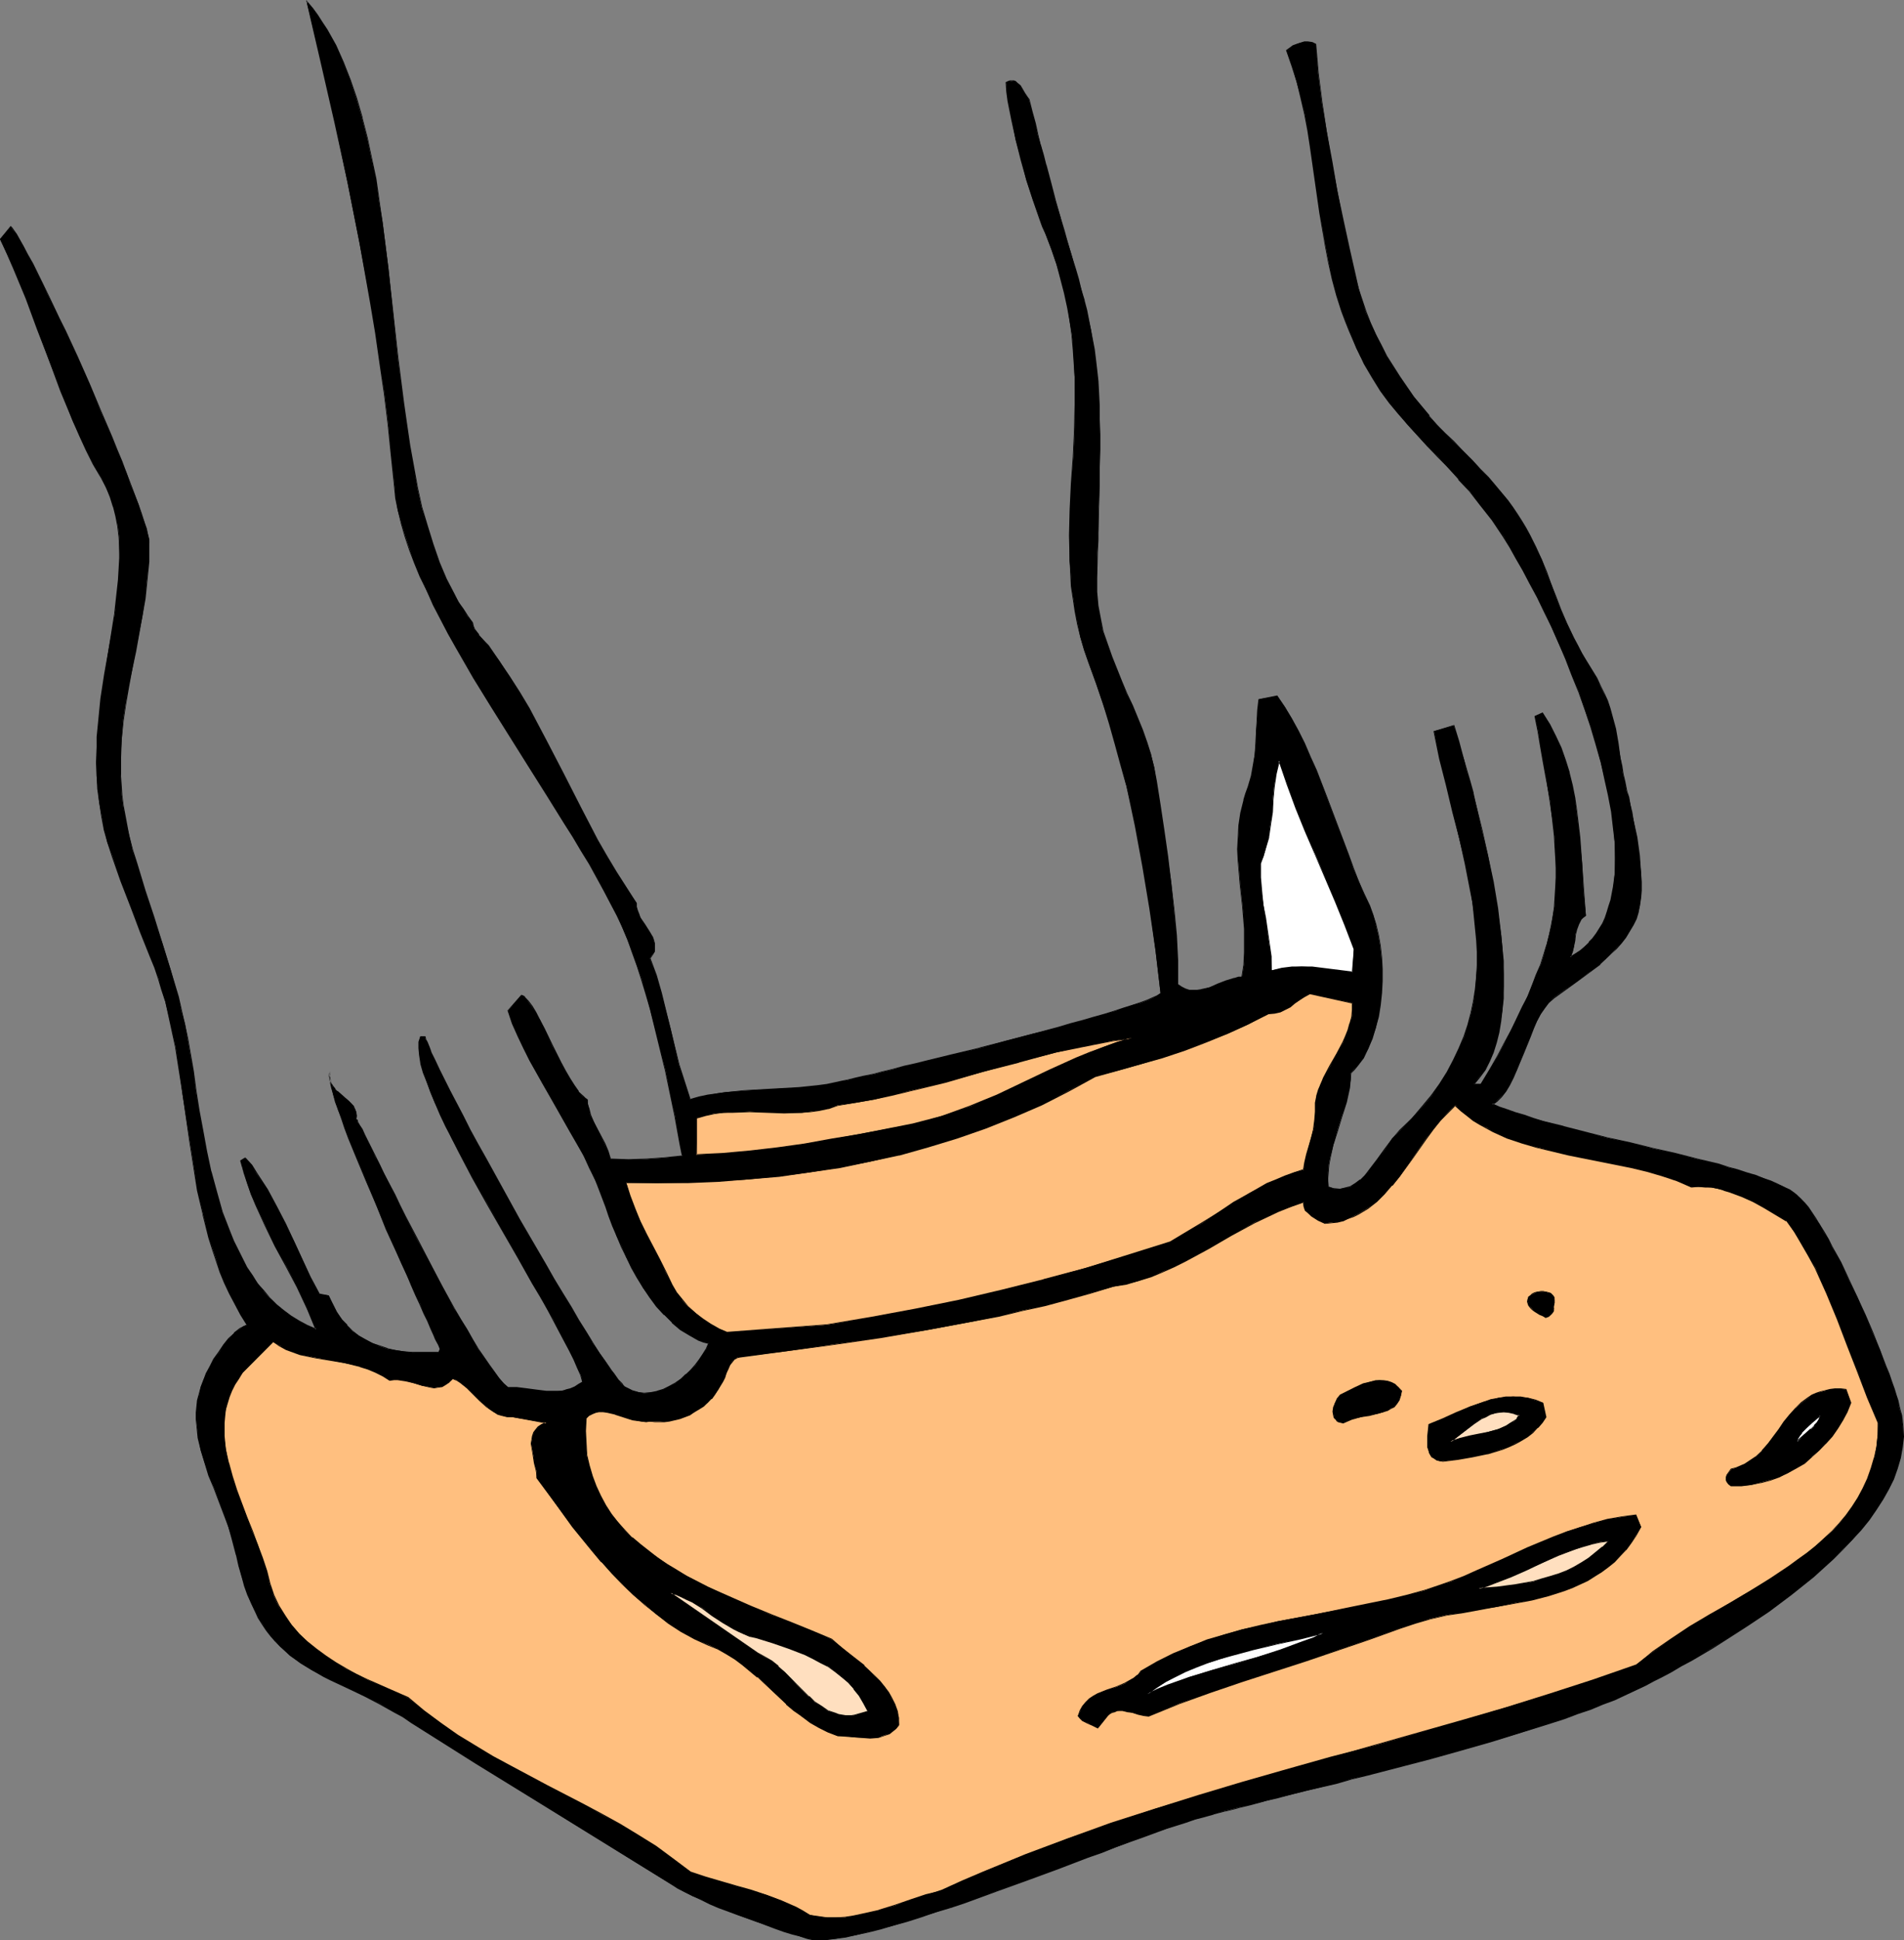 <?xml version="1.0" encoding="UTF-8" standalone="no"?>
<svg
   version="1.0"
   width="129.766mm"
   height="132.156mm"
   id="svg36"
   sodipodi:docname="Dough Kneading 4.wmf"
   xmlns:inkscape="http://www.inkscape.org/namespaces/inkscape"
   xmlns:sodipodi="http://sodipodi.sourceforge.net/DTD/sodipodi-0.dtd"
   xmlns="http://www.w3.org/2000/svg"
   xmlns:svg="http://www.w3.org/2000/svg">
  <rect width="100%" height="100%" fill="#808080" stroke="none"/>
  <sodipodi:namedview
     id="namedview36"
     pagecolor="#ffffff"
     bordercolor="#000000"
     borderopacity="0.25"
     inkscape:showpageshadow="2"
     inkscape:pageopacity="0.0"
     inkscape:pagecheckerboard="0"
     inkscape:deskcolor="#d1d1d1"
     inkscape:document-units="mm" />
  <defs
     id="defs1">
    <pattern
       id="WMFhbasepattern"
       patternUnits="userSpaceOnUse"
       width="6"
       height="6"
       x="0"
       y="0" />
  </defs>
  <path
     style="fill:#000000;fill-opacity:1;fill-rule:evenodd;stroke:none"
     d="m 121.685,160.302 0.162,0.808 0.323,0.808 0.485,0.808 0.646,0.808 1.293,1.293 1.131,1.454 2.909,3.878 2.586,4.04 2.586,4.04 2.424,4.201 4.525,8.403 4.363,8.565 4.363,8.403 4.363,8.403 2.424,4.201 2.424,4.201 2.586,4.04 2.747,3.878 v 0.97 l 0.162,0.97 0.323,0.97 0.485,0.808 0.97,1.778 1.131,1.616 0.97,1.616 0.323,0.97 0.323,0.808 v 0.97 l -0.162,0.808 -0.485,0.97 -0.646,0.97 1.616,4.525 1.293,4.363 2.424,9.211 2.101,9.211 1.454,4.525 1.454,4.525 2.262,-0.646 2.262,-0.485 2.424,-0.485 2.262,-0.323 4.686,-0.323 4.686,-0.323 9.534,-0.485 4.686,-0.485 2.424,-0.323 2.262,-0.485 1.454,-0.323 1.616,-0.323 1.939,-0.485 2.101,-0.485 2.424,-0.485 2.424,-0.646 2.747,-0.646 2.909,-0.808 2.909,-0.646 3.232,-0.808 6.626,-1.616 6.787,-1.616 6.787,-1.939 6.787,-1.778 6.626,-1.616 3.232,-0.97 3.07,-0.808 2.909,-0.808 2.747,-0.808 2.586,-0.808 2.424,-0.808 2.262,-0.808 1.939,-0.485 1.778,-0.646 1.454,-0.646 1.131,-0.646 0.808,-0.485 -1.293,-10.988 -1.454,-10.988 -1.778,-10.665 -1.939,-10.504 -1.131,-5.333 -1.293,-5.333 -1.293,-5.171 -1.454,-5.171 -1.454,-5.333 -1.778,-5.171 -1.778,-5.333 -1.939,-5.333 -1.131,-3.232 -0.97,-3.232 -0.646,-3.232 -0.646,-3.393 -0.485,-3.232 -0.485,-3.232 -0.162,-3.232 -0.323,-3.232 v -6.625 l 0.162,-6.625 0.323,-6.787 0.485,-6.787 0.323,-6.787 0.162,-6.787 -0.162,-6.949 -0.162,-3.555 -0.162,-3.555 -0.323,-3.717 -0.646,-3.555 -0.485,-3.555 -0.808,-3.717 -0.97,-3.717 -1.131,-3.717 -1.293,-3.878 -1.454,-3.717 -0.808,-2.101 -0.808,-2.262 -1.778,-4.848 -1.616,-4.848 -1.293,-5.171 -1.454,-5.171 -0.97,-5.171 -0.97,-4.848 -0.323,-2.424 -0.162,-2.262 0.485,-0.323 0.485,-0.162 h 0.485 0.485 l 0.485,0.162 0.323,0.323 0.808,0.808 1.131,1.778 0.646,0.97 0.485,0.808 0.808,3.07 0.808,2.909 0.646,2.909 0.808,2.747 0.646,2.586 0.646,2.586 0.646,2.424 0.646,2.262 1.131,4.363 1.293,4.04 0.97,3.878 1.131,3.393 0.97,3.232 0.808,3.07 0.808,2.909 0.808,2.586 0.646,2.747 0.646,2.424 1.131,5.009 0.808,5.009 0.323,2.586 0.323,2.747 0.323,2.909 0.162,3.07 0.162,3.232 0.162,3.555 v 3.878 4.04 4.525 2.262 l -0.162,2.424 v 2.586 l -0.162,2.747 v 2.747 2.909 l -0.162,2.909 -0.162,3.232 v 3.232 l -0.162,3.393 v 3.555 l 0.323,3.555 0.646,3.393 0.646,3.232 1.131,3.393 1.131,3.232 2.586,6.302 1.293,3.07 1.454,3.07 2.586,6.302 1.131,3.232 1.131,3.232 0.808,3.232 0.485,3.393 0.97,6.141 0.97,6.464 0.97,6.787 0.97,6.787 0.646,6.787 0.646,6.787 0.323,6.464 v 6.302 l 0.97,0.646 0.97,0.485 0.97,0.323 h 0.97 1.131 l 1.131,-0.162 2.101,-0.646 2.101,-0.808 2.262,-0.808 2.101,-0.646 0.97,-0.323 0.97,-0.162 0.485,-3.07 0.162,-3.232 v -2.909 -3.07 l -0.485,-5.817 -0.323,-2.909 -0.323,-2.909 -0.485,-5.817 -0.162,-3.07 0.162,-2.909 0.162,-3.232 0.485,-3.232 0.808,-3.232 0.485,-1.778 0.646,-1.778 0.808,-2.747 0.485,-2.747 0.323,-2.747 0.323,-2.747 v -2.909 l 0.323,-2.909 0.162,-2.909 0.323,-2.747 4.686,-0.808 1.939,2.747 1.778,3.07 1.616,3.07 1.616,3.232 1.454,3.393 1.616,3.555 2.747,7.11 2.747,7.272 2.747,7.272 1.293,3.555 1.454,3.393 1.293,3.232 1.454,3.232 0.97,2.262 0.646,2.424 0.646,2.747 0.485,2.747 0.323,2.909 0.162,3.07 v 3.07 l -0.162,3.07 -0.323,3.07 -0.485,3.07 -0.646,2.909 -0.97,2.747 -0.97,2.586 -1.293,2.262 -1.454,2.101 -0.97,0.97 -0.808,0.97 v 1.778 l -0.323,1.939 -0.808,3.717 -1.131,3.555 -1.131,3.555 -0.97,3.555 -0.97,3.717 -0.323,1.778 -0.162,1.939 v 1.778 1.939 l 0.808,0.162 0.646,0.323 h 1.616 l 1.293,-0.162 1.454,-0.323 1.131,-0.808 1.293,-0.97 1.131,-1.131 1.131,-1.131 2.101,-2.747 2.101,-2.909 1.778,-2.747 1.131,-1.131 0.97,-0.97 2.909,-3.07 2.747,-2.909 2.424,-2.909 2.101,-3.07 1.939,-3.07 1.616,-2.909 1.454,-3.07 1.293,-3.07 0.97,-3.07 0.808,-3.07 0.646,-3.07 0.485,-3.07 0.162,-3.232 0.323,-3.07 v -3.232 l -0.162,-3.07 -0.323,-3.232 -0.323,-3.232 -0.485,-3.232 -0.485,-3.232 -1.293,-6.625 -1.616,-6.625 -1.616,-6.787 -1.616,-6.787 -1.778,-6.949 -1.454,-7.11 5.01,-1.454 0.646,1.939 0.646,2.101 0.646,2.424 0.808,2.424 0.646,2.747 0.808,2.909 0.808,2.909 0.808,2.909 1.454,6.464 1.616,6.625 1.293,6.787 1.131,6.787 0.97,6.949 0.323,3.393 0.162,3.232 0.162,3.393 v 3.07 l -0.162,3.232 -0.162,2.909 -0.485,2.909 -0.485,2.909 -0.646,2.586 -0.808,2.424 -0.97,2.424 -1.131,2.101 -1.454,1.939 -1.454,1.778 h 1.939 l 2.101,-3.555 2.101,-3.555 1.778,-3.393 1.616,-3.232 1.616,-3.07 1.454,-2.909 1.293,-2.909 1.131,-2.747 1.131,-2.747 1.131,-2.586 0.808,-2.586 0.646,-2.424 0.646,-2.586 0.646,-2.424 0.323,-2.424 0.485,-2.424 0.162,-2.424 0.162,-2.586 v -2.586 -2.424 -2.747 l -0.162,-2.586 -0.162,-2.909 -0.323,-2.909 -0.485,-2.909 -0.323,-3.232 -0.646,-3.232 -0.485,-3.393 -0.646,-3.555 -0.646,-3.717 -0.646,-3.878 -0.808,-4.04 1.939,-0.808 1.778,2.909 1.616,3.07 1.293,2.909 1.131,3.232 0.97,3.232 0.808,3.232 0.646,3.232 0.485,3.393 0.808,6.787 0.646,6.787 0.323,6.787 0.646,6.625 -0.646,0.485 -0.646,0.485 -0.323,0.485 -0.323,0.646 -0.485,1.454 -0.323,1.293 -0.162,1.616 -0.162,1.454 -0.323,1.293 -0.646,1.454 1.293,-0.808 1.293,-0.97 1.131,-0.97 1.131,-0.97 0.97,-1.131 0.97,-1.293 0.808,-1.131 0.808,-1.454 0.646,-1.454 0.485,-1.454 0.485,-1.454 0.485,-1.616 0.646,-3.393 0.323,-3.555 0.162,-3.717 -0.162,-3.878 -0.323,-4.04 -0.485,-4.201 -0.808,-4.201 -0.97,-4.363 -1.131,-4.525 -1.131,-4.363 -1.293,-4.363 -1.616,-4.525 -1.454,-4.363 -1.778,-4.363 -1.616,-4.201 -1.939,-4.201 -1.778,-4.04 -1.778,-3.878 -1.939,-3.878 -1.778,-3.555 -1.778,-3.232 -1.778,-3.232 -1.616,-2.909 -1.616,-2.586 -1.616,-2.424 -1.454,-1.939 -2.909,-3.878 -2.747,-3.393 -2.909,-3.232 -2.747,-2.909 -2.586,-2.909 -2.747,-2.586 -5.01,-5.494 -2.262,-2.747 -2.424,-2.909 -2.262,-3.07 -2.101,-3.393 -2.101,-3.717 -1.131,-1.939 -0.97,-2.101 -0.808,-2.101 -0.97,-2.262 -0.97,-2.424 -0.97,-2.586 -1.293,-4.201 -1.131,-4.04 -0.97,-4.363 -0.808,-4.201 -1.454,-8.565 -2.424,-16.967 -0.646,-4.201 -0.808,-4.201 -0.97,-4.201 -1.131,-4.04 -1.131,-4.04 -1.454,-4.04 1.616,-1.293 0.97,-0.485 0.97,-0.323 0.97,-0.162 h 0.97 l 0.97,0.162 0.97,0.485 0.646,7.272 0.97,7.595 1.293,7.595 1.293,7.757 1.454,7.595 1.454,7.595 1.616,7.433 1.616,7.11 0.808,2.909 0.808,3.07 0.97,2.909 1.293,2.909 1.293,2.747 1.293,2.909 1.454,2.747 3.394,5.494 1.778,2.586 1.939,2.586 3.878,4.848 2.101,2.262 2.101,2.262 2.101,2.101 2.586,2.424 2.262,2.262 2.101,2.262 1.939,2.101 1.778,2.101 1.616,1.939 1.616,1.939 1.293,1.939 1.293,1.778 1.131,1.778 0.97,1.778 0.97,1.616 1.616,3.232 1.616,3.232 1.131,3.232 1.293,3.07 1.131,3.232 1.293,3.393 1.616,3.555 1.778,3.717 0.97,1.939 1.131,1.939 1.131,2.101 1.293,2.262 1.293,2.101 0.97,1.939 0.97,1.939 0.808,1.778 0.646,1.939 0.485,1.778 0.97,3.555 0.646,3.717 0.646,3.717 0.323,2.101 0.323,2.101 0.485,2.101 0.485,2.424 0.485,1.454 0.485,1.939 0.323,1.939 0.485,2.101 0.808,4.363 0.646,4.686 0.485,4.686 v 2.101 2.262 l -0.162,1.939 -0.162,1.939 -0.485,1.778 -0.485,1.454 -0.808,1.778 -0.97,1.616 -0.97,1.454 -1.131,1.454 -1.293,1.454 -1.293,1.454 -2.747,2.586 -3.07,2.262 -3.07,2.262 -3.07,2.101 -2.909,2.101 -1.131,1.131 -1.131,1.293 -0.97,1.616 -0.97,1.939 -0.97,1.939 -0.808,2.101 -1.778,4.363 -1.616,4.201 -0.97,1.939 -0.97,1.939 -0.97,1.616 -1.131,1.293 -1.131,1.131 -0.646,0.485 -0.646,0.323 1.939,0.808 1.939,0.646 2.262,0.808 2.101,0.646 2.424,0.808 2.424,0.646 5.333,1.454 5.656,1.454 5.656,1.454 5.979,1.293 5.818,1.454 5.818,1.293 5.656,1.454 5.333,1.293 2.586,0.808 2.424,0.646 2.262,0.808 2.262,0.646 2.101,0.646 1.939,0.808 1.778,0.808 1.616,0.646 1.293,0.808 1.293,0.808 0.808,0.646 0.97,0.808 0.808,1.131 0.97,1.131 0.97,1.293 0.97,1.616 1.131,1.454 0.97,1.939 1.131,1.778 0.97,1.939 2.262,4.201 2.101,4.363 2.262,4.525 1.939,4.686 1.939,4.525 1.939,4.363 1.454,4.201 0.808,1.939 0.646,1.939 0.646,1.778 0.485,1.616 0.485,1.616 0.323,1.454 0.323,1.131 0.323,1.131 0.323,2.747 0.162,2.747 -0.323,2.747 -0.485,2.747 -0.808,2.586 -0.97,2.747 -1.293,2.747 -1.454,2.586 -1.778,2.586 -1.778,2.586 -2.101,2.586 -2.101,2.586 -2.424,2.424 -2.424,2.424 -5.333,4.848 -5.494,4.363 -5.818,4.363 -5.818,3.878 -5.818,3.717 -2.909,1.778 -5.494,3.232 -2.586,1.454 -2.424,1.454 -2.424,1.293 -2.262,1.131 -2.101,1.131 -2.586,1.293 -2.586,1.131 -2.909,1.293 -2.909,1.131 -3.232,1.293 -3.232,1.131 -3.394,1.293 -3.555,1.131 -7.434,2.424 -7.595,2.262 -7.918,2.262 -8.08,2.262 -16.16,4.201 -4.04,0.97 -3.878,1.131 -7.757,1.939 -3.878,0.97 -3.555,0.808 -3.555,0.97 -3.394,0.808 -3.394,0.808 -3.232,0.808 -3.07,0.808 -2.909,0.808 -1.939,0.646 -2.262,0.646 -2.424,0.808 -2.747,0.97 -2.909,0.97 -3.07,1.131 -3.394,1.293 -3.394,1.293 -3.555,1.293 -3.717,1.293 -7.757,2.909 -7.918,2.909 -7.918,2.909 -7.918,2.909 -4.04,1.293 -3.717,1.293 -3.717,1.131 -3.555,1.131 -3.555,1.131 -3.394,0.808 -3.07,0.808 -3.07,0.808 -2.747,0.485 -2.586,0.485 -2.262,0.162 -1.939,0.162 -1.778,-0.162 -0.808,-0.162 -0.646,-0.162 -1.778,-0.485 -1.939,-0.646 -2.101,-0.646 -2.262,-0.808 -4.848,-1.616 -4.848,-1.778 -4.848,-1.939 -2.424,-0.97 -2.262,-1.131 -2.101,-0.808 -1.939,-0.97 -1.778,-0.97 -1.616,-0.97 -33.613,-20.846 -16.806,-10.504 -16.806,-10.504 -2.101,-1.454 -1.939,-1.131 -4.04,-2.262 -3.878,-1.939 -3.717,-1.778 -3.394,-1.616 -1.778,-0.808 -1.616,-0.808 -3.07,-1.616 -2.909,-1.778 -2.747,-2.101 -2.586,-2.262 -1.131,-1.293 -1.131,-1.293 -1.131,-1.454 -0.97,-1.616 -1.131,-1.778 -0.97,-1.778 -0.97,-1.939 -0.808,-2.101 -0.808,-2.424 -0.808,-2.424 -0.646,-2.586 -0.646,-2.909 -0.97,-3.717 -1.131,-3.393 -1.131,-3.555 -1.293,-3.232 -1.293,-3.393 -1.293,-3.232 -1.131,-3.232 -0.97,-3.07 -0.646,-3.232 -0.323,-3.232 -0.162,-1.616 v -1.616 l 0.162,-1.616 0.162,-1.616 0.485,-1.778 0.323,-1.616 0.646,-1.778 0.808,-1.778 0.97,-1.778 0.97,-1.778 1.293,-1.778 1.293,-1.939 1.293,-1.616 1.293,-1.454 1.616,-1.131 0.808,-0.646 0.97,-0.323 -1.616,-2.747 -1.454,-2.586 -1.454,-2.747 -1.293,-2.747 -1.131,-2.909 -0.97,-2.909 -0.97,-2.909 -0.97,-2.909 -1.454,-5.979 -1.454,-6.141 -0.97,-6.141 -0.97,-6.141 -1.939,-12.443 -0.808,-6.141 -0.97,-6.141 -1.293,-5.979 -1.454,-5.979 -0.808,-2.747 -0.808,-2.909 -0.97,-2.747 -1.131,-2.747 -2.586,-6.625 -2.586,-6.464 -2.424,-6.464 -2.262,-6.625 -1.293,-3.393 -0.808,-3.555 -0.646,-3.393 -0.646,-3.393 -0.323,-3.393 -0.323,-3.393 v -3.393 -3.393 l 0.162,-3.232 0.323,-3.232 0.646,-6.625 0.97,-6.302 0.97,-6.302 1.131,-6.141 0.485,-3.07 0.323,-2.909 0.646,-5.817 0.162,-2.747 0.162,-2.909 -0.162,-2.747 v -2.586 l -0.323,-2.747 -0.485,-2.586 -0.646,-2.586 -0.808,-2.424 -1.131,-2.424 -1.131,-2.424 -2.101,-3.555 -1.778,-3.717 -1.778,-3.717 -1.778,-3.717 -3.07,-7.918 L 12.605,92.755 9.696,84.837 6.787,76.919 3.555,69.162 1.778,65.284 0,61.567 l 2.747,-3.232 0.323,0.485 0.323,0.485 0.808,1.131 0.97,1.454 0.97,1.616 0.97,2.101 1.293,2.262 1.131,2.424 1.454,2.747 1.293,2.747 1.454,3.07 1.454,3.07 1.616,3.232 3.07,6.787 3.07,6.787 2.909,6.949 2.909,6.787 1.293,3.232 1.293,3.232 1.293,2.909 0.97,2.909 1.131,2.747 0.97,2.424 0.646,2.262 0.808,2.101 0.485,1.778 0.485,1.616 0.162,1.131 0.162,0.485 v 0.485 l -0.162,4.848 -0.485,4.848 -0.485,4.686 -0.646,4.525 -1.778,9.049 -0.808,4.525 -0.97,4.363 -0.808,4.686 -0.646,4.363 -0.323,4.686 -0.323,4.686 v 4.848 l 0.162,2.424 0.162,2.424 0.323,2.586 0.485,2.586 0.485,2.586 0.646,2.586 0.808,3.717 1.131,3.555 2.101,6.949 2.262,6.949 2.262,6.625 2.101,6.787 1.939,6.949 0.808,3.555 0.97,3.555 0.646,3.717 0.646,3.717 0.808,4.686 0.646,4.848 0.808,5.171 0.97,5.171 0.97,5.333 1.131,5.333 1.454,5.171 1.454,5.171 1.939,5.009 0.97,2.424 1.131,2.262 1.131,2.424 1.293,2.262 1.293,2.101 1.454,1.939 1.454,1.939 1.616,1.778 1.778,1.778 1.778,1.454 1.939,1.454 1.939,1.293 2.101,1.131 2.424,0.97 -1.131,-2.747 -1.293,-2.747 -2.424,-5.333 -2.747,-5.333 -2.909,-5.171 -2.586,-5.333 -2.424,-5.333 -1.293,-2.747 -0.97,-2.909 -0.808,-2.747 -0.808,-2.909 v -0.162 l 1.131,-0.646 1.616,1.939 1.293,2.101 2.747,4.201 2.424,4.363 2.262,4.363 2.262,4.525 4.202,9.211 2.262,4.363 2.424,0.323 0.97,2.262 1.131,2.101 1.293,1.778 1.293,1.616 1.454,1.454 1.616,1.131 1.778,1.131 1.778,0.808 1.778,0.808 1.939,0.646 2.101,0.323 2.101,0.323 2.262,0.323 h 2.101 2.424 2.262 l 0.485,-0.808 -0.485,-0.97 -0.485,-1.293 -0.323,-0.646 -0.323,-0.646 -0.808,-1.778 -0.808,-1.939 -0.97,-2.101 -0.97,-2.262 -1.131,-2.424 -1.131,-2.586 -1.293,-2.586 -1.293,-2.909 -1.293,-2.909 -2.586,-5.817 -2.586,-6.141 -2.424,-5.979 -2.424,-5.817 -1.131,-2.747 -1.131,-2.747 -0.97,-2.586 -0.808,-2.424 -0.97,-2.262 -0.646,-2.101 -0.646,-1.939 -0.323,-1.616 -0.323,-1.454 -0.162,-1.293 -0.162,-0.808 0.162,-0.646 -0.162,0.97 0.162,0.97 0.323,0.97 0.323,0.808 0.646,0.646 0.646,0.646 1.454,1.293 1.454,1.131 0.646,0.646 0.485,0.808 0.485,0.646 0.323,0.808 v 0.97 0.97 0 l 0.162,0.162 0.162,0.485 0.485,0.808 0.646,1.131 0.646,1.454 0.808,1.454 0.97,1.939 0.97,2.101 1.131,2.101 1.293,2.424 1.293,2.586 1.293,2.747 1.293,2.747 1.454,2.747 3.07,5.979 6.464,11.958 3.07,5.817 1.616,2.747 1.616,2.747 1.454,2.424 1.454,2.424 1.454,2.262 1.454,1.939 1.293,1.778 1.293,1.616 1.131,1.293 1.131,1.131 h 2.262 l 2.586,0.323 2.424,0.323 2.586,0.323 h 2.586 l 1.293,-0.162 1.131,-0.162 1.131,-0.323 1.131,-0.485 1.131,-0.646 0.97,-0.808 -0.485,-1.616 -0.808,-1.939 -0.97,-2.101 -1.131,-2.262 -1.293,-2.586 -1.454,-2.586 -1.454,-2.909 -1.778,-2.909 -1.616,-3.07 -1.939,-3.232 -3.717,-6.625 -7.918,-13.897 -3.878,-6.949 -1.778,-3.393 -1.778,-3.232 -1.778,-3.232 -1.454,-3.232 -1.454,-3.07 -1.454,-2.909 -1.131,-2.747 -0.97,-2.747 -0.808,-2.424 -0.646,-2.262 -0.323,-2.101 -0.162,-1.778 v -1.616 l 0.323,-1.293 h 1.293 v 0.485 l 0.162,0.485 0.323,0.646 0.323,0.646 0.323,0.97 0.323,0.808 0.485,0.97 0.485,1.131 1.131,2.262 1.293,2.747 1.454,2.747 1.616,3.232 1.778,3.232 1.778,3.555 2.101,3.717 1.939,3.717 4.363,7.757 4.363,7.918 4.525,7.757 2.262,4.04 2.262,3.717 2.101,3.555 2.101,3.555 1.939,3.232 1.939,3.07 1.778,2.909 1.778,2.586 1.616,2.262 0.646,1.131 0.646,0.97 0.646,0.97 1.131,1.454 0.485,0.646 0.485,0.485 0.485,0.485 0.323,0.323 0.323,0.162 1.616,0.808 1.454,0.323 1.616,0.323 1.778,-0.162 1.616,-0.323 1.454,-0.485 1.616,-0.808 1.454,-0.808 1.454,-1.131 1.293,-1.131 1.293,-1.131 1.293,-1.293 0.97,-1.454 0.97,-1.454 0.808,-1.293 0.646,-1.454 -1.293,-0.323 -1.293,-0.485 -2.424,-1.293 -2.262,-1.454 -2.262,-1.778 -1.939,-1.939 -1.939,-2.262 -1.778,-2.262 -1.778,-2.424 -1.454,-2.586 -1.454,-2.586 -1.454,-2.747 -1.131,-2.747 -1.293,-2.586 -0.97,-2.747 -0.97,-2.424 -0.808,-2.424 -1.293,-3.555 -1.454,-3.232 -1.454,-3.393 -1.616,-3.07 -3.394,-6.302 -7.11,-12.12 -3.394,-6.141 -1.454,-3.07 -1.616,-3.232 -1.293,-3.232 -1.131,-3.232 3.394,-3.878 0.485,0.162 0.485,0.323 0.485,0.485 0.323,0.646 0.97,1.293 0.97,1.616 1.131,1.778 0.97,2.101 2.101,4.525 2.262,4.363 1.131,2.101 1.131,2.101 1.131,1.778 1.131,1.454 1.131,1.293 0.646,0.485 0.485,0.323 0.162,0.97 0.162,1.131 0.485,1.939 0.97,1.778 1.778,3.717 0.97,1.939 0.808,1.939 0.646,1.939 4.686,0.162 4.686,-0.162 4.525,-0.323 4.686,-0.485 -0.646,-3.232 -0.646,-3.555 -0.646,-3.555 -0.808,-3.878 -1.616,-7.757 -1.939,-7.918 -2.101,-8.08 -0.97,-3.717 -1.131,-3.878 -1.293,-3.555 -1.131,-3.393 -1.293,-3.232 -1.293,-3.07 -1.293,-3.07 -1.616,-3.232 -1.778,-3.232 -1.778,-3.393 -1.939,-3.393 -2.101,-3.393 -2.101,-3.555 -2.262,-3.555 -4.525,-7.433 -4.686,-7.433 -9.534,-15.19 -4.686,-7.595 -4.363,-7.433 -2.101,-3.717 -1.939,-3.717 -1.939,-3.717 -1.778,-3.717 -1.616,-3.555 -1.454,-3.555 -1.293,-3.555 -1.131,-3.393 -0.97,-3.232 -0.97,-3.393 -0.485,-3.07 -0.323,-3.232 -0.808,-7.757 -0.808,-7.918 -0.97,-7.918 L 97.929,93.725 96.798,85.807 95.505,78.05 92.597,62.537 89.526,47.024 86.294,31.511 82.739,15.998 79.022,0.485 l 1.454,1.616 1.293,1.778 1.293,1.939 1.131,1.778 2.262,4.201 1.939,4.201 1.778,4.525 1.616,4.848 1.454,5.009 1.293,5.009 1.131,5.333 1.131,5.333 0.808,5.656 0.97,5.656 1.454,11.473 2.424,23.27 1.454,11.473 0.808,5.656 0.808,5.494 0.97,5.333 0.97,5.333 1.131,5.171 1.454,5.009 1.454,4.686 1.616,4.525 1.778,4.201 2.101,4.04 1.131,1.939 1.131,1.939 1.131,1.778 z"
     id="path1" />
  <path
     style="fill:#000000;fill-opacity:1;fill-rule:evenodd;stroke:none"
     d="m 121.523,160.463 v -0.162 l 0.323,0.808 v 0.162 l 0.323,0.646 0.323,0.808 0.646,0.808 v 0 l 1.293,1.454 v 0 l 1.131,1.293 2.909,3.878 2.586,4.04 2.586,4.201 2.424,4.04 4.525,8.403 4.363,8.565 4.363,8.565 4.525,8.403 2.262,4.04 2.424,4.201 2.586,4.04 2.747,4.04 v -0.162 0.97 l 0.162,0.97 v 0 l 0.323,0.97 0.485,0.808 0.97,1.778 1.131,1.616 0.97,1.778 0.485,0.808 v 0 l 0.162,0.808 v 0.97 l -0.162,0.808 v 0 l -0.323,0.97 -0.646,0.97 1.454,4.525 1.293,4.525 v -0.162 l 2.424,9.211 2.262,9.211 v 0 l 1.293,4.686 1.616,4.525 2.262,-0.646 v 0 l 2.262,-0.485 2.424,-0.485 2.262,-0.323 4.686,-0.485 14.221,-0.646 4.686,-0.485 2.424,-0.323 2.262,-0.485 1.454,-0.323 1.616,-0.485 1.939,-0.323 2.101,-0.485 2.424,-0.646 2.424,-0.646 2.747,-0.646 2.909,-0.646 2.909,-0.646 3.232,-0.808 6.626,-1.616 6.787,-1.778 v 0 l 6.949,-1.778 6.787,-1.778 6.626,-1.616 3.07,-0.97 3.07,-0.808 2.909,-0.808 2.909,-0.808 2.424,-0.97 2.586,-0.646 2.101,-0.808 1.939,-0.646 1.778,-0.646 1.454,-0.646 1.131,-0.485 0.97,-0.485 -1.293,-11.15 -1.454,-10.988 -1.778,-10.665 -1.939,-10.504 -1.131,-5.333 -1.293,-5.333 v 0 l -1.293,-5.171 -1.454,-5.333 -1.454,-5.171 -1.778,-5.333 -1.778,-5.171 -1.939,-5.333 -1.131,-3.232 -0.97,-3.232 v 0 l -0.808,-3.232 -0.485,-3.393 -0.646,-3.232 -0.323,-3.232 -0.323,-3.232 -0.162,-3.232 v -6.625 l 0.162,-6.625 0.323,-6.787 0.323,-6.787 0.323,-6.787 0.323,-6.787 -0.162,-6.949 -0.323,-7.11 -0.485,-3.717 -0.485,-3.555 -0.485,-3.555 -0.808,-3.717 v -0.162 l -0.97,-3.717 -1.131,-3.717 -1.293,-3.717 -1.454,-3.878 -0.808,-2.101 -0.97,-2.262 -1.616,-4.686 -1.616,-5.009 -1.293,-5.009 -1.454,-5.333 v 0.162 l -0.97,-5.171 -0.97,-4.848 -0.323,-2.424 -0.323,-2.262 v 0.162 l 0.646,-0.323 0.485,-0.323 h -0.162 0.485 l 0.485,0.162 h -0.162 l 0.485,0.162 0.485,0.323 v -0.162 l 0.646,0.808 v 0 l 1.293,1.939 0.485,0.808 0.646,0.808 v 0 l 0.646,3.07 0.808,2.909 0.808,2.909 0.646,2.747 v 0 l 0.646,2.586 v 0 l 0.646,2.586 v 0 l 0.646,2.424 0.646,2.424 1.293,4.363 1.131,4.04 0.97,3.717 1.131,3.555 0.97,3.232 0.808,2.909 0.808,2.909 0.808,2.747 0.646,2.586 v 0 l 0.646,2.424 1.131,5.009 0.808,5.009 0.323,2.586 0.323,2.747 0.323,2.909 0.162,3.07 0.162,3.232 0.162,3.555 v 3.878 4.04 4.525 2.262 l -0.162,2.424 v 5.333 l -0.162,5.656 -0.162,2.909 v 3.232 l -0.323,6.625 v 3.555 l 0.323,3.555 0.646,3.393 0.808,3.232 v 0.162 l 0.97,3.232 1.131,3.232 2.586,6.302 1.454,3.07 1.293,3.232 2.586,6.302 1.131,3.07 1.131,3.232 v 0 l 0.808,3.232 0.485,3.393 0.97,6.141 0.97,6.464 0.97,6.787 0.97,6.787 0.808,6.787 0.485,6.787 0.323,6.464 v 6.302 l 1.131,0.808 0.97,0.485 0.97,0.323 h 0.97 1.131 l 1.131,-0.162 v 0 l 2.101,-0.646 2.101,-0.808 2.262,-0.808 2.101,-0.646 v 0 l 0.97,-0.323 0.97,-0.162 0.485,-3.232 0.323,-3.232 v -2.909 -3.07 l -0.646,-5.817 -0.323,-2.909 -0.323,-2.909 -0.485,-5.817 v -3.07 -2.909 l 0.323,-3.232 0.485,-3.232 0.808,-3.232 v 0 l 0.485,-1.616 0.646,-1.778 0.808,-2.747 v -0.162 l 0.485,-2.747 0.323,-2.747 0.162,-2.747 0.162,-2.909 0.162,-2.909 0.323,-2.909 0.323,-2.747 -0.162,0.162 4.686,-0.808 -0.162,-0.162 1.939,2.747 h 0.162 l -1.939,-2.909 -4.848,0.97 -0.323,2.747 -0.162,2.909 -0.162,2.909 -0.162,2.909 -0.162,2.747 -0.485,2.747 -0.485,2.747 v 0 l -0.808,2.747 -0.646,1.778 -0.485,1.616 v 0.162 l -0.808,3.232 -0.485,3.232 -0.162,3.232 -0.162,2.909 0.162,3.07 0.485,5.817 0.323,2.909 0.323,2.909 0.485,5.817 v 3.07 2.909 l -0.162,3.232 -0.485,3.07 h 0.162 -0.97 l -0.97,0.323 h -0.162 l -2.101,0.646 -2.101,0.808 -2.101,0.97 -2.262,0.485 h 0.162 l -1.131,0.162 h -1.131 -0.97 0.162 l -0.97,-0.323 -0.97,-0.485 -0.97,-0.646 v 0.162 -6.302 l -0.323,-6.464 -0.646,-6.787 -0.808,-6.787 -0.808,-6.787 -0.97,-6.787 -0.97,-6.464 -0.97,-6.141 -0.646,-3.393 -0.808,-3.232 v -0.162 l -0.97,-3.07 -1.131,-3.232 -2.586,-6.302 -1.454,-3.07 -1.293,-3.07 -2.586,-6.464 -1.131,-3.232 -1.131,-3.232 v 0 l -0.646,-3.232 -0.646,-3.393 -0.323,-3.555 v -3.555 l 0.162,-6.625 0.162,-3.232 v -2.909 l 0.162,-5.656 0.162,-5.333 v -2.424 -2.262 l 0.162,-4.525 v -4.04 l -0.162,-3.878 v -3.555 l -0.162,-3.232 -0.162,-3.07 -0.323,-2.909 -0.323,-2.747 -0.323,-2.586 -0.97,-5.009 -0.97,-5.009 -0.646,-2.424 v -0.162 l -0.808,-2.586 -0.646,-2.747 -0.808,-2.747 -0.97,-3.07 -0.97,-3.232 -0.97,-3.555 -1.131,-3.717 -1.131,-4.04 -1.131,-4.363 -0.646,-2.424 -0.646,-2.424 v 0.162 l -0.646,-2.586 v 0 l -0.808,-2.747 v 0.162 l -0.646,-2.747 -0.646,-2.909 -0.808,-2.909 -0.808,-3.232 -0.485,-0.646 -0.646,-0.97 -1.131,-1.939 -0.97,-0.808 -0.323,-0.323 -0.485,-0.162 h -0.485 -0.485 l -0.485,0.162 -0.646,0.323 0.162,2.424 0.323,2.424 0.97,4.848 1.131,5.171 v 0 l 1.293,5.171 1.454,5.171 1.616,5.009 1.616,4.686 0.808,2.262 0.97,2.101 1.454,3.878 1.293,3.717 0.97,3.717 0.97,3.717 v 0 l 0.808,3.717 0.646,3.555 0.485,3.555 0.323,3.717 0.485,7.11 v 6.949 l -0.162,6.787 -0.323,6.787 -0.485,6.787 -0.323,6.787 -0.162,6.625 0.162,6.625 0.162,3.232 0.162,3.232 0.485,3.232 0.485,3.232 0.646,3.393 0.808,3.232 v 0 l 0.97,3.393 1.131,3.232 1.939,5.333 1.778,5.171 1.616,5.333 1.454,5.171 1.454,5.333 1.454,5.171 v -0.162 l 1.131,5.333 1.131,5.333 1.939,10.504 1.778,10.665 1.616,10.988 1.293,10.988 v -0.162 l -0.97,0.646 -1.131,0.485 -1.454,0.646 -1.778,0.646 -1.939,0.646 -2.101,0.646 -2.424,0.808 -2.586,0.808 -2.909,0.808 -2.747,0.808 -3.07,0.808 -3.232,0.97 -6.626,1.778 -6.787,1.778 -6.949,1.778 h 0.162 l -6.787,1.616 -6.626,1.616 -3.232,0.808 -2.909,0.646 -2.909,0.808 -2.747,0.646 -2.424,0.646 -2.424,0.485 -2.101,0.485 -1.939,0.485 -1.616,0.323 -1.454,0.323 -2.262,0.485 -2.424,0.323 -4.686,0.485 -14.221,0.808 -4.686,0.485 -2.262,0.323 -2.424,0.323 -2.262,0.485 v 0 l -2.262,0.646 0.162,0.162 -1.454,-4.525 -1.454,-4.525 v 0 l -2.262,-9.211 -2.262,-9.211 v 0 l -1.293,-4.525 -1.616,-4.363 v 0 l 0.646,-0.97 0.485,-0.808 v -0.97 -0.97 l -0.162,-0.808 -0.323,-0.97 -0.97,-1.616 -1.131,-1.778 -1.131,-1.616 -0.323,-0.97 -0.323,-0.808 v 0 l -0.323,-0.97 v -0.97 l -2.586,-4.04 -2.586,-4.04 -2.424,-4.04 -2.424,-4.201 -4.363,-8.403 -4.363,-8.565 -4.363,-8.403 -4.525,-8.565 -2.424,-4.04 -2.586,-4.04 -2.747,-4.04 -2.747,-4.04 -1.293,-1.293 v 0 l -1.293,-1.454 h 0.162 l -0.646,-0.808 -0.485,-0.646 -0.323,-0.808 v 0 l -0.162,-0.808 z"
     id="path2" />
  <path
     style="fill:#000000;fill-opacity:1;fill-rule:evenodd;stroke:none"
     d="m 330.795,181.955 1.778,3.07 1.616,3.07 1.616,3.393 1.616,3.393 1.454,3.393 2.909,7.272 2.747,7.272 2.586,7.272 1.454,3.393 1.293,3.393 1.454,3.393 1.293,3.07 0.97,2.262 0.808,2.586 v -0.162 l 0.646,2.747 0.485,2.747 0.323,2.909 v 3.07 3.07 l -0.162,3.07 -0.323,3.07 -0.485,3.07 -0.646,2.909 v -0.162 l -0.97,2.747 -0.97,2.586 -1.293,2.424 -1.454,2.101 -0.808,0.97 v 0 l -0.808,0.97 -0.162,1.778 -0.323,1.939 -0.808,3.717 v -0.162 l -0.97,3.717 -1.131,3.555 -1.131,3.555 v 0 l -0.808,3.717 -0.323,1.778 -0.162,1.939 -0.162,1.778 v 1.939 l 0.808,0.323 h 0.162 l 0.646,0.162 1.616,0.162 1.293,-0.162 1.454,-0.485 1.293,-0.646 1.131,-0.97 v 0 l 1.293,-1.293 0.97,-1.131 h 0.162 l 2.101,-2.747 1.939,-2.909 1.939,-2.747 v 0 l 0.97,-1.131 0.97,-0.97 2.909,-2.909 2.747,-3.07 v 0 l 2.424,-2.909 2.262,-3.07 1.778,-2.909 1.778,-3.07 1.454,-3.07 1.131,-3.07 1.131,-2.909 v -0.162 l 0.646,-3.07 0.646,-3.07 0.646,-3.07 0.162,-3.232 0.162,-3.07 v -3.232 -3.07 l -0.323,-3.232 -0.323,-3.232 -0.485,-3.232 -0.485,-3.232 -1.293,-6.625 -1.616,-6.625 -1.616,-6.787 -1.616,-6.787 -1.778,-6.949 -1.616,-7.11 v 0.162 l 5.171,-1.616 h -0.162 l 0.485,1.939 0.646,2.262 0.646,2.262 0.808,2.586 0.808,2.747 0.646,2.747 0.808,2.909 v 0 l 0.808,2.909 1.616,6.464 1.454,6.625 1.293,6.787 1.131,6.787 0.97,6.949 0.323,3.393 0.162,3.232 0.162,3.393 v 3.07 l -0.162,3.232 -0.162,2.909 -0.485,2.909 -0.485,2.909 -0.646,2.586 v -0.162 l -0.808,2.586 -0.97,2.424 -1.131,2.101 -1.293,1.939 -1.778,1.939 h 2.424 l 2.101,-3.717 1.939,-3.555 1.778,-3.393 1.778,-3.07 1.616,-3.07 1.454,-3.07 1.293,-2.747 1.131,-2.909 1.131,-2.586 0.97,-2.747 0.808,-2.586 0.808,-2.424 v 0 l 0.646,-2.586 0.485,-2.424 0.485,-2.424 0.323,-2.424 0.323,-2.424 0.162,-2.586 v -2.586 -2.424 -2.747 l -0.162,-2.586 -0.323,-2.909 -0.162,-2.909 -0.485,-2.909 -0.485,-3.232 -0.485,-3.232 -0.485,-3.393 -0.646,-3.555 -0.646,-3.717 -0.808,-3.878 -0.646,-4.04 -0.162,0.162 1.939,-0.808 h -0.162 l 1.778,2.747 1.616,3.07 1.293,3.07 1.131,3.07 0.97,3.232 v 0 l 0.808,3.232 0.646,3.232 0.646,3.393 0.646,6.787 0.646,6.787 0.485,6.787 0.485,6.625 v -0.162 l -0.646,0.485 v 0 l -0.485,0.485 -0.485,0.646 -0.323,0.646 -0.485,1.293 v 0.162 l -0.162,1.293 -0.323,1.616 -0.162,1.454 -0.323,1.293 v 0 l -0.808,1.616 1.778,-0.808 1.293,-0.97 1.131,-0.97 v 0 l 1.131,-1.131 v 0 l 0.97,-1.131 0.97,-1.131 0.808,-1.293 0.646,-1.293 0.646,-1.454 0.646,-1.454 0.485,-1.616 0.485,-1.616 v 0 l 0.646,-3.393 0.323,-3.555 0.162,-3.717 -0.162,-3.878 -0.323,-4.04 -0.485,-4.201 -0.808,-4.201 -0.97,-4.363 -1.131,-4.525 v 0 l -1.131,-4.363 -1.454,-4.525 -1.454,-4.363 -1.616,-4.363 -1.616,-4.363 -1.778,-4.363 -1.778,-4.201 -1.778,-4.04 -1.778,-3.878 -1.939,-3.717 -1.778,-3.555 -1.778,-3.393 -1.778,-3.07 -1.616,-2.909 -1.778,-2.586 -1.454,-2.424 -1.454,-1.939 -2.909,-3.878 -2.909,-3.393 -2.747,-3.232 v 0 l -2.747,-3.07 -2.747,-2.747 -2.586,-2.747 -5.01,-5.333 v 0 l -2.262,-2.747 -2.424,-3.07 -2.262,-3.07 -2.101,-3.393 -2.101,-3.555 -1.131,-2.101 -0.97,-1.939 -0.97,-2.262 -0.97,-2.262 -0.97,-2.424 -0.808,-2.424 -1.293,-4.201 -1.131,-4.201 v 0.162 l -1.131,-4.363 -0.808,-4.201 -1.293,-8.565 1.131,8.565 0.808,4.201 0.97,4.363 v 0 l 1.131,4.201 1.293,4.04 0.97,2.586 0.97,2.424 0.97,2.262 0.97,2.262 0.97,1.939 0.97,2.101 2.101,3.555 2.101,3.393 2.262,3.07 2.424,2.909 2.424,2.747 v 0 l 5.01,5.494 2.586,2.747 2.747,2.747 2.747,3.07 h -0.162 l 2.909,3.07 2.747,3.555 3.07,3.878 1.293,1.939 1.616,2.424 1.616,2.586 1.616,2.909 1.778,3.07 1.778,3.393 1.939,3.555 1.778,3.717 1.939,3.878 1.778,4.04 1.778,4.201 1.616,4.201 1.778,4.363 1.616,4.525 1.454,4.363 1.293,4.363 1.293,4.525 v -0.162 l 0.97,4.525 0.97,4.363 0.808,4.201 0.485,4.201 0.485,4.04 v 3.878 3.717 l -0.485,3.555 -0.646,3.393 v 0 l -0.485,1.454 -0.485,1.616 -0.485,1.454 -0.646,1.454 -0.808,1.293 -0.808,1.293 -0.97,1.293 -0.97,0.97 h 0.162 l -1.131,1.131 v 0 l -1.131,0.97 -1.293,0.808 -1.293,0.808 0.162,0.162 0.485,-1.293 0.323,-1.454 0.323,-1.454 0.162,-1.616 0.323,-1.293 v 0 l 0.485,-1.293 0.323,-0.646 0.323,-0.646 v 0 l 0.485,-0.485 v 0 l 0.646,-0.485 -0.485,-6.625 -0.485,-6.787 -0.485,-6.787 -0.808,-6.787 -0.485,-3.393 -0.646,-3.232 -0.808,-3.232 v -0.162 l -0.97,-3.07 -1.131,-3.232 -1.454,-3.07 -1.454,-2.909 -1.939,-3.07 -2.101,0.97 0.808,4.04 0.646,3.878 0.646,3.717 0.646,3.555 0.646,3.393 0.485,3.232 0.485,3.232 0.323,2.909 0.323,2.909 0.162,2.909 0.162,2.586 0.162,2.747 v 2.424 l -0.162,2.586 -0.162,2.586 -0.162,2.424 -0.323,2.424 -0.485,2.424 -0.485,2.424 -0.646,2.586 v -0.162 l -0.808,2.586 -0.808,2.586 -1.131,2.586 -0.97,2.586 -1.131,2.909 -1.454,2.747 -1.454,3.07 -1.454,3.07 -1.778,3.232 -1.778,3.393 -1.939,3.393 -2.262,3.717 h 0.162 -1.939 l 0.162,0.162 1.454,-1.778 1.454,-1.939 1.131,-2.262 0.97,-2.262 0.808,-2.586 v 0 l 0.646,-2.586 0.485,-2.909 0.323,-2.909 0.323,-2.909 v -3.232 -3.07 -3.393 l -0.323,-3.232 -0.323,-3.393 -0.808,-6.949 -1.131,-6.787 -1.454,-6.787 -1.454,-6.625 -1.616,-6.464 -0.646,-2.909 v -0.162 l -0.808,-2.909 -0.808,-2.747 -0.808,-2.747 -0.646,-2.424 -0.646,-2.424 -0.646,-2.101 -0.646,-2.101 -5.333,1.616 1.454,7.11 1.778,6.949 1.616,6.787 1.778,6.787 1.454,6.625 1.293,6.625 0.646,3.232 0.323,3.232 0.323,3.232 0.323,3.232 0.162,3.07 v 3.232 l -0.162,3.07 -0.323,3.232 -0.485,3.07 -0.646,3.07 -0.808,3.07 v 0 l -0.97,2.909 -1.293,3.07 -1.454,3.07 -1.616,3.07 -1.939,3.07 -2.101,2.909 -2.424,2.909 v 0 l -2.586,3.07 -3.07,2.909 -0.97,1.131 -0.97,1.131 v 0 l -1.939,2.586 -2.101,2.909 -2.101,2.747 v 0 l -0.97,1.293 -1.131,1.131 v -0.162 l -1.293,0.97 -1.293,0.808 -1.293,0.323 v 0 l -1.293,0.323 -1.616,-0.162 -0.646,-0.162 v 0 l -0.808,-0.323 0.162,0.162 -0.162,-1.939 0.162,-1.778 0.162,-1.939 0.323,-1.778 0.808,-3.717 v 0.162 l 1.131,-3.555 1.131,-3.717 1.131,-3.555 v 0 l 0.808,-3.717 0.162,-1.939 0.162,-1.778 v 0 l 0.808,-0.808 v 0 l 0.808,-0.97 1.616,-2.101 1.131,-2.424 1.131,-2.586 0.808,-2.747 v 0 l 0.808,-2.909 0.485,-3.07 0.323,-3.07 0.162,-3.07 v -3.07 l -0.162,-3.07 -0.323,-2.909 -0.485,-2.747 -0.646,-2.747 v 0 l -0.808,-2.586 -0.808,-2.262 -1.454,-3.07 -1.454,-3.232 -1.293,-3.393 -1.293,-3.555 -2.747,-7.272 -2.747,-7.272 -2.747,-7.11 -1.616,-3.555 -1.454,-3.393 -1.616,-3.232 -1.778,-3.232 -1.778,-2.909 z"
     id="path3" />
  <path
     style="fill:#000000;fill-opacity:1;fill-rule:evenodd;stroke:none"
     d="m 340.168,54.781 -2.424,-16.967 -0.646,-4.201 -0.97,-4.201 -0.808,-4.201 v 0 l -1.131,-4.201 -1.131,-4.04 -1.454,-4.04 -0.162,0.162 1.616,-1.131 0.97,-0.485 0.97,-0.323 v 0 l 0.97,-0.162 h 0.97 l 0.97,0.162 v 0 l 0.97,0.485 -0.162,-0.162 0.808,7.272 0.97,7.595 1.131,7.595 1.293,7.757 1.454,7.595 1.454,7.595 1.616,7.433 1.616,7.11 v 0.162 l 0.808,2.909 0.808,2.909 1.131,2.909 1.131,2.909 1.293,2.909 1.293,2.747 1.616,2.909 3.232,5.333 1.778,2.586 1.939,2.586 3.878,4.848 h 0.162 l 1.939,2.262 2.101,2.262 2.262,2.101 2.424,2.424 2.424,2.424 2.101,2.101 1.939,2.262 v 0 l 1.778,2.101 1.616,1.939 1.454,1.939 1.293,1.778 1.293,1.778 1.131,1.778 0.97,1.778 0.97,1.616 1.778,3.393 1.454,3.07 1.293,3.232 1.131,3.232 1.293,3.232 1.293,3.393 1.454,3.393 1.778,3.717 0.97,1.939 1.131,2.101 1.131,2.101 1.293,2.101 1.293,2.101 1.131,1.939 0.97,1.939 0.646,1.939 0.646,1.778 0.485,1.778 v 0 l 0.97,3.555 0.646,3.717 0.646,3.717 0.323,2.101 0.485,2.101 0.323,2.101 0.646,2.424 0.323,1.454 0.485,1.939 0.323,1.939 0.485,2.101 0.808,4.363 0.646,4.686 0.485,4.686 v 2.101 2.262 l -0.162,1.939 -0.162,1.939 -0.485,1.778 v -0.162 l -0.485,1.616 -0.808,1.778 -0.808,1.454 -1.131,1.616 -1.131,1.454 -1.131,1.454 v 0 l -1.293,1.454 -2.909,2.424 v 0 l -2.909,2.424 -3.07,2.101 -3.07,2.262 -2.909,2.101 v 0 l -1.293,1.131 v 0 l -1.131,1.293 -0.97,1.616 -0.97,1.778 -0.97,1.939 -0.808,2.101 -1.778,4.363 -1.616,4.201 -0.97,2.101 -0.808,1.778 -1.131,1.616 -0.97,1.454 v 0 l -1.131,1.131 v 0 l -0.646,0.323 -0.808,0.485 1.939,0.97 2.101,0.646 2.101,0.808 2.262,0.646 2.424,0.808 2.424,0.646 5.333,1.454 v 0 l 5.656,1.454 5.656,1.293 5.979,1.454 5.818,1.293 5.818,1.454 5.656,1.293 h -0.162 l 5.494,1.454 2.586,0.646 2.424,0.808 2.262,0.808 2.262,0.646 1.939,0.646 1.939,0.808 1.778,0.646 1.616,0.808 1.454,0.808 1.293,0.808 0.808,0.646 v -0.162 l 0.808,0.97 v 0 l 0.808,0.97 0.97,1.131 0.97,1.293 1.131,1.616 0.97,1.616 1.131,1.778 0.97,1.778 1.131,1.939 2.101,4.201 2.262,4.363 2.101,4.525 1.939,4.686 2.101,4.525 1.778,4.363 1.616,4.363 0.646,1.939 0.646,1.778 0.646,1.778 0.485,1.778 0.485,1.454 0.485,1.454 0.323,1.131 v 0 l 0.162,1.131 0.485,2.747 v 2.747 l -0.323,2.747 -0.485,2.747 v -0.162 l -0.808,2.747 -0.97,2.747 -1.293,2.586 -1.454,2.747 -1.778,2.586 -1.778,2.586 -2.101,2.586 -2.101,2.424 v 0 l -2.262,2.586 -2.586,2.424 -5.171,4.686 v 0 l -5.494,4.363 -5.818,4.363 -5.979,4.04 -8.565,5.494 -5.494,3.07 -2.586,1.454 -2.586,1.454 -2.424,1.293 -2.262,1.293 -2.101,0.97 -2.424,1.293 -2.747,1.131 -2.747,1.293 -3.07,1.131 -3.07,1.293 -3.394,1.131 -3.394,1.293 -3.555,1.131 -7.272,2.424 -7.757,2.262 -7.918,2.262 -8.08,2.262 -16.16,4.201 h 0.162 l -4.04,1.131 v 0 l -4.04,0.97 h 0.162 l -7.757,1.939 -3.878,0.97 -3.555,0.808 -3.555,0.97 v 0 l -3.555,0.808 h 0.162 l -3.394,0.97 v 0 l -3.232,0.808 v 0 l -3.07,0.646 v 0 l -2.909,0.808 -1.939,0.646 -2.262,0.646 -5.171,1.778 -2.909,0.97 -3.232,1.131 -3.232,1.293 -3.394,1.293 -3.717,1.293 -3.555,1.293 -7.757,2.909 -7.918,2.909 -8.08,3.07 -7.918,2.747 -3.878,1.293 0.162,0.323 3.878,-1.293 7.918,-2.909 8.08,-2.909 7.918,-2.909 7.595,-2.909 3.717,-1.293 3.555,-1.454 3.555,-1.293 3.232,-1.131 3.07,-1.131 3.07,-1.131 5.171,-1.616 2.262,-0.808 1.939,-0.485 2.909,-0.808 h -0.162 l 3.07,-0.808 h 0.162 l 3.232,-0.808 h -0.162 l 3.394,-0.808 v 0 l 3.555,-0.97 h -0.162 l 3.555,-0.808 3.555,-0.97 3.878,-0.97 7.757,-1.778 v 0 l 3.878,-1.131 v 0 l 4.04,-0.97 v 0 l 16.16,-4.201 8.08,-2.262 7.918,-2.262 7.757,-2.424 7.272,-2.262 3.555,-1.131 3.394,-1.293 3.394,-1.131 3.07,-1.293 3.07,-1.131 2.747,-1.293 2.747,-1.293 2.424,-1.131 2.101,-1.131 2.262,-1.131 2.424,-1.293 2.424,-1.454 2.747,-1.454 5.494,-3.232 8.565,-5.494 5.818,-3.878 5.818,-4.363 5.656,-4.525 v 0 l 5.171,-4.686 2.424,-2.424 2.424,-2.586 v 0 l 2.262,-2.424 2.101,-2.586 1.778,-2.586 1.778,-2.747 1.454,-2.586 1.293,-2.586 0.97,-2.747 0.808,-2.747 v 0 l 0.485,-2.747 0.323,-2.747 -0.162,-2.747 -0.323,-2.747 -0.323,-1.131 v 0 l -0.323,-1.293 -0.323,-1.454 -0.485,-1.454 -0.485,-1.616 -0.646,-1.778 -0.646,-1.939 -0.808,-1.939 -1.616,-4.201 -1.778,-4.525 -1.939,-4.525 -2.101,-4.525 -2.101,-4.525 -2.101,-4.525 -2.262,-4.04 -0.97,-1.939 -1.131,-1.939 -1.131,-1.778 -0.97,-1.616 -0.97,-1.454 -0.97,-1.454 -0.97,-1.131 -0.97,-0.97 v 0 l -0.97,-0.97 v 0 l -0.808,-0.646 -1.131,-0.808 -1.454,-0.646 -1.616,-0.808 -1.778,-0.808 -1.939,-0.646 -1.939,-0.808 -2.262,-0.646 -2.424,-0.808 -2.424,-0.646 -2.424,-0.808 -5.494,-1.293 v 0 l -5.656,-1.454 -5.818,-1.293 -5.818,-1.454 -5.979,-1.293 -5.656,-1.454 -5.656,-1.454 h 0.162 l -5.333,-1.293 -2.586,-0.808 -2.262,-0.808 -2.262,-0.646 -2.262,-0.808 -1.939,-0.646 -1.778,-0.808 v 0.323 l 0.646,-0.323 0.646,-0.485 1.131,-1.131 v 0 l 1.131,-1.454 0.97,-1.616 0.97,-1.939 0.808,-1.939 1.778,-4.201 1.778,-4.363 0.808,-2.101 0.808,-1.939 0.97,-1.778 1.131,-1.616 0.97,-1.293 v 0 l 1.293,-1.131 v 0 l 2.909,-2.101 2.909,-2.101 3.07,-2.262 3.07,-2.262 v -0.162 l 2.747,-2.586 1.454,-1.293 v 0 l 1.293,-1.454 1.131,-1.454 0.97,-1.616 0.97,-1.616 0.808,-1.616 0.485,-1.616 v 0 l 0.323,-1.778 0.323,-1.939 0.162,-1.939 v -2.262 l -0.162,-2.101 -0.323,-4.686 -0.646,-4.686 -0.97,-4.363 -0.323,-2.101 -0.485,-1.939 -0.323,-1.939 -0.485,-1.454 -0.485,-2.424 -0.485,-2.101 -0.323,-2.101 -0.485,-2.101 -0.485,-3.717 -0.646,-3.717 -0.97,-3.555 v 0 l -0.485,-1.778 -0.646,-1.939 -0.808,-1.778 -0.97,-1.939 -0.97,-2.101 -1.293,-2.101 -1.293,-2.101 -1.293,-2.101 -0.97,-1.939 -1.131,-2.101 -1.778,-3.717 -1.454,-3.393 -1.293,-3.393 -1.293,-3.232 -1.131,-3.232 -1.293,-3.07 -1.454,-3.232 -1.616,-3.232 -0.97,-1.778 -0.97,-1.616 -1.131,-1.778 -1.293,-1.939 -1.293,-1.778 -1.616,-1.939 -1.616,-1.939 -1.778,-2.101 v 0 l -2.101,-2.101 -2.101,-2.262 -2.262,-2.262 -2.424,-2.586 -2.262,-2.101 -2.101,-2.101 -2.101,-2.424 h 0.162 l -4.04,-4.848 -1.778,-2.586 -1.778,-2.586 -3.394,-5.333 -1.454,-2.909 -1.454,-2.747 -1.293,-2.909 -1.131,-2.909 -0.97,-2.909 -0.97,-2.909 -0.646,-2.909 v 0 l -1.616,-7.11 -1.616,-7.433 -1.616,-7.595 -1.293,-7.595 -1.454,-7.757 -1.131,-7.595 -0.97,-7.595 -0.646,-7.433 -0.97,-0.485 -1.131,-0.162 h -0.97 l -0.97,0.323 v 0 l -0.97,0.323 -0.97,0.323 -1.778,1.293 1.454,4.201 1.293,4.04 0.97,4.04 v 0 l 0.97,4.201 0.808,4.201 0.646,4.201 2.424,16.967 1.454,8.565 z"
     id="path4" />
  <path
     style="fill:#000000;fill-opacity:1;fill-rule:evenodd;stroke:none"
     d="m 244.662,490.924 -3.878,1.293 -3.717,1.131 -3.555,1.131 -3.555,1.131 -3.232,0.808 -3.232,0.97 h 0.162 l -3.07,0.646 -2.747,0.485 -2.586,0.485 -2.262,0.162 -1.939,0.162 -1.778,-0.162 h -0.808 0.162 l -0.808,-0.323 -1.778,-0.485 -1.939,-0.646 -2.101,-0.646 -2.262,-0.808 -4.848,-1.616 -4.848,-1.778 -4.848,-1.939 -2.262,-0.97 -2.262,-0.97 -2.101,-0.97 -2.101,-0.97 -1.778,-0.97 -1.616,-0.97 -33.613,-20.846 -16.806,-10.504 -16.645,-10.504 -2.101,-1.293 -2.101,-1.293 -4.04,-2.101 -3.878,-2.101 -3.555,-1.616 -5.171,-2.586 -1.616,-0.808 -3.232,-1.616 -2.747,-1.778 -2.747,-2.101 v 0.162 l -2.586,-2.262 -1.293,-1.293 h 0.162 l -1.293,-1.454 -0.97,-1.454 -1.131,-1.454 -0.97,-1.778 -0.97,-1.778 -0.97,-1.939 -0.808,-2.262 -0.808,-2.262 -0.808,-2.424 -0.646,-2.747 v 0.162 l -0.646,-2.909 v 0 l -0.97,-3.717 -1.131,-3.555 -1.131,-3.393 -1.454,-3.393 -1.293,-3.232 -1.131,-3.232 -1.131,-3.232 -0.97,-3.232 v 0.162 l -0.646,-3.232 -0.485,-3.232 v -1.616 -1.616 l 0.162,-1.616 0.162,-1.616 0.323,-1.778 v 0.162 l 0.485,-1.778 0.646,-1.778 0.808,-1.616 0.808,-1.778 1.131,-1.939 1.131,-1.778 1.454,-1.939 1.293,-1.616 h -0.162 l 1.293,-1.293 v 0 l 1.616,-1.293 0.97,-0.485 0.97,-0.485 -1.616,-2.747 -1.616,-2.747 -1.293,-2.747 -1.293,-2.747 -1.131,-2.747 -1.131,-2.909 -0.97,-2.909 -0.808,-2.909 -1.616,-5.979 v 0 l -1.293,-6.141 -1.131,-6.141 -0.97,-6.141 -1.778,-12.443 -0.808,-6.141 -1.131,-6.141 -1.131,-5.979 -1.454,-5.979 v 0 l -0.808,-2.909 -0.97,-2.747 -0.808,-2.909 -1.131,-2.747 -2.586,-6.464 -2.586,-6.464 -2.424,-6.464 -2.424,-6.625 -1.131,-3.555 -0.808,-3.393 v 0 l -0.808,-3.393 -0.485,-3.393 -0.323,-3.393 -0.323,-3.393 v -3.393 -3.393 l 0.162,-3.232 0.323,-3.232 0.646,-6.625 0.97,-6.302 0.97,-6.302 1.131,-6.141 0.323,-3.07 0.485,-2.909 0.646,-5.817 0.162,-2.747 0.162,-2.909 -0.162,-2.747 -0.162,-2.586 -0.323,-2.747 -0.323,-2.586 -0.646,-2.586 v 0 l -0.808,-2.586 -1.131,-2.424 -1.293,-2.262 -1.939,-3.555 -1.778,-3.717 -1.778,-3.717 -1.778,-3.878 -3.07,-7.757 L 12.766,92.594 9.858,84.675 6.949,76.757 3.717,69.162 1.939,65.284 0.162,61.567 v 0.162 L 2.909,58.497 H 2.747 l 0.323,0.323 0.323,0.485 0.646,1.131 0.97,1.454 0.97,1.778 1.131,2.101 1.131,2.101 4.04,7.918 2.747,6.302 1.616,3.232 3.07,6.625 3.07,6.949 3.07,6.787 2.747,6.787 1.293,3.393 1.293,3.07 1.293,3.07 1.131,2.747 0.97,2.747 0.97,2.424 0.808,2.424 0.646,1.939 0.485,1.778 v 0 l 0.485,1.616 0.162,1.131 0.162,0.485 v 0.485 l -0.162,4.848 -0.323,4.848 -0.646,4.686 -0.646,4.525 -1.778,9.049 -0.808,4.525 -0.97,4.363 -0.646,4.686 -0.646,4.363 -0.485,4.686 -0.323,4.686 0.162,4.848 v 2.424 l 0.323,2.424 0.323,2.586 0.323,2.586 0.485,2.586 0.646,2.586 v 0.162 l 0.97,3.555 0.97,3.717 2.101,6.949 2.262,6.787 2.262,6.787 2.101,6.787 1.939,6.787 v 0 l 0.97,3.555 0.808,3.555 0.808,3.717 0.646,3.717 0.646,4.686 0.808,4.848 0.646,5.171 0.97,5.171 0.97,5.333 1.131,5.333 v 0 l 1.454,5.333 1.616,5.171 1.778,5.009 0.97,2.424 1.131,2.262 1.131,2.262 1.293,2.262 1.293,2.101 1.454,1.939 1.454,1.939 h 0.162 l 1.616,1.778 1.616,1.778 v 0 l 1.778,1.616 1.939,1.454 2.101,1.293 2.101,1.131 2.586,1.131 -1.131,-3.07 -1.293,-2.747 -2.586,-5.494 -2.747,-5.171 -2.747,-5.171 -2.747,-5.333 -2.424,-5.494 -1.131,-2.747 -0.97,-2.747 -0.808,-2.909 -0.808,-2.909 0.485,3.07 0.97,2.909 0.97,2.747 1.131,2.747 2.424,5.333 2.586,5.333 2.909,5.333 2.747,5.171 2.586,5.494 1.131,2.747 1.131,2.747 0.162,-0.323 -2.262,-0.97 -2.101,-1.131 -2.101,-1.293 -1.939,-1.454 -1.778,-1.454 v 0 l -1.778,-1.778 -1.454,-1.778 v 0 l -1.616,-1.778 -1.293,-2.101 -1.454,-2.101 -1.131,-2.262 -1.131,-2.262 -1.131,-2.262 -0.97,-2.424 -1.939,-5.009 -1.454,-5.171 -1.454,-5.333 v 0.162 l -1.131,-5.333 -0.97,-5.333 -0.97,-5.171 -0.808,-5.171 -0.646,-4.848 -0.808,-4.686 -0.646,-3.717 -0.808,-3.717 -0.808,-3.555 -0.808,-3.555 v 0 l -2.101,-6.949 -2.101,-6.787 -2.101,-6.787 -2.262,-6.787 -2.101,-6.949 -1.131,-3.555 -0.97,-3.717 v 0 l -0.485,-2.586 -0.485,-2.586 -0.485,-2.586 -0.323,-2.586 -0.162,-2.424 -0.162,-2.424 v -4.848 l 0.162,-4.686 0.485,-4.686 0.646,-4.363 0.808,-4.686 0.808,-4.363 0.97,-4.525 1.616,-9.049 0.808,-4.525 0.485,-4.686 0.485,-4.848 v -4.848 -0.485 -0.485 l -0.323,-1.131 -0.323,-1.616 v 0 l -0.646,-1.778 -0.646,-2.101 -0.808,-2.262 -0.97,-2.586 -0.97,-2.586 -1.131,-2.909 -1.131,-3.07 -1.293,-3.07 -1.293,-3.232 -2.909,-6.787 L 23.109,98.734 20.038,91.786 16.968,85.16 15.352,81.928 12.443,75.788 8.565,67.87 7.272,65.607 6.141,63.507 5.171,61.729 4.363,60.275 3.555,59.144 3.232,58.659 2.747,58.174 0,61.567 l 1.778,3.878 1.616,3.717 3.232,7.757 2.909,7.918 3.07,7.918 2.909,7.918 3.232,7.757 1.616,3.717 1.778,3.878 1.778,3.555 2.101,3.555 1.293,2.424 0.97,2.424 0.808,2.586 v -0.162 l 0.646,2.586 0.485,2.586 0.323,2.747 0.162,2.586 v 2.747 l -0.162,2.909 -0.162,2.747 -0.646,5.817 -0.323,2.909 -0.485,3.07 -0.97,6.141 -1.131,6.302 -0.97,6.302 -0.646,6.625 -0.323,3.232 v 3.232 l -0.162,3.393 0.162,3.393 0.162,3.393 0.485,3.393 0.485,3.393 0.646,3.393 v 0.162 l 0.97,3.393 1.131,3.555 2.262,6.464 2.586,6.625 2.424,6.464 2.586,6.464 1.131,2.747 0.97,2.909 0.808,2.747 0.97,2.909 v -0.162 l 1.293,5.979 1.293,5.979 0.97,6.141 0.97,6.141 1.778,12.443 0.97,6.141 0.97,6.141 1.454,6.141 v 0.162 l 1.454,5.817 0.97,3.07 0.97,2.909 0.97,2.909 1.131,2.747 1.293,2.747 1.454,2.747 1.454,2.747 1.616,2.586 0.162,-0.162 -0.97,0.485 -0.97,0.485 -1.454,1.131 v 0.162 l -1.454,1.293 v 0 l -1.293,1.616 -1.293,1.939 -1.293,1.778 -0.97,1.939 -0.97,1.778 -0.646,1.778 -0.646,1.616 -0.485,1.778 v 0 l -0.485,1.778 -0.162,1.616 -0.162,1.616 v 1.616 l 0.162,1.616 0.323,3.232 0.808,3.232 v 0 l 0.97,3.232 0.97,3.232 1.293,3.07 1.293,3.393 1.293,3.393 1.293,3.393 0.97,3.555 0.97,3.717 v -0.162 l 0.646,2.909 v 0 l 0.808,2.747 0.646,2.424 0.808,2.262 0.97,2.101 0.97,2.101 0.808,1.778 1.131,1.778 0.97,1.454 1.131,1.454 1.131,1.293 v 0 l 1.293,1.293 2.586,2.424 v 0 l 2.747,1.939 2.909,1.778 3.07,1.778 1.616,0.808 5.171,2.424 3.717,1.778 3.717,1.939 4.04,2.262 2.101,1.131 2.101,1.454 16.645,10.504 16.806,10.342 33.774,20.846 1.454,0.97 1.939,0.97 1.939,0.97 2.101,0.97 2.262,1.131 2.262,0.97 4.848,1.778 5.01,1.778 4.686,1.778 2.262,0.808 2.101,0.646 1.939,0.485 1.939,0.646 0.646,0.162 0.808,0.162 h 1.778 1.939 l 2.262,-0.323 2.586,-0.323 2.747,-0.646 3.07,-0.646 v 0 l 3.232,-0.808 3.232,-0.97 3.555,-0.97 3.555,-1.131 3.717,-1.293 3.878,-1.131 z"
     id="path5" />
  <path
     style="fill:#000000;fill-opacity:1;fill-rule:evenodd;stroke:none"
     d="m 62.216,298.788 v 0.162 -0.162 0.162 l 1.131,-0.808 h -0.323 l 1.616,1.939 1.454,2.101 2.586,4.201 2.424,4.363 2.262,4.525 2.262,4.525 4.202,9.049 2.424,4.525 2.424,0.323 h -0.162 l 0.97,2.262 1.131,1.939 1.293,1.778 1.293,1.616 v 0 l 1.616,1.454 v 0 l 1.454,1.293 1.778,1.131 1.778,0.808 1.939,0.646 1.939,0.646 v 0 l 2.101,0.485 2.101,0.323 2.262,0.162 2.101,0.162 h 2.424 l 2.424,-0.162 0.485,-0.808 -0.485,-0.97 -0.485,-1.293 -0.323,-0.646 -0.323,-0.808 -0.808,-1.616 -0.808,-1.939 -0.97,-2.101 -1.131,-2.262 -0.97,-2.424 -1.131,-2.586 -1.293,-2.747 -1.293,-2.747 -1.293,-2.909 -2.586,-5.979 -2.586,-5.979 -2.586,-6.141 -2.424,-5.817 -0.97,-2.747 -1.131,-2.586 -0.97,-2.747 -0.97,-2.424 -0.808,-2.101 -0.646,-2.262 -0.646,-1.778 -0.323,-1.778 v 0.162 l -0.323,-1.454 -0.323,-1.293 v -0.808 l 0.162,-0.646 h -0.323 l -0.162,0.97 0.162,0.97 v 0.162 l 0.323,0.808 0.485,0.808 0.485,0.808 v 0 l 0.646,0.646 v 0 l 1.454,1.293 1.454,1.131 v 0 l 0.646,0.646 v 0 l 0.485,0.646 0.485,0.646 0.323,0.97 v -0.162 0.97 0.97 l 0.162,0.162 v 0 l 0.323,0.485 0.323,0.97 0.646,0.97 0.646,1.454 0.808,1.616 0.97,1.778 1.131,2.101 0.97,2.262 1.293,2.262 2.586,5.333 1.293,2.747 1.616,2.909 3.07,5.817 6.302,12.12 3.232,5.656 1.454,2.909 1.616,2.586 1.454,2.424 1.616,2.424 1.293,2.262 1.454,2.101 1.293,1.778 1.293,1.616 v 0 l 1.131,1.131 1.131,1.293 h 2.424 l 2.586,0.323 2.424,0.323 2.586,0.323 h 2.586 l 1.293,-0.162 1.131,-0.162 v 0 l 1.293,-0.323 0.97,-0.485 1.131,-0.646 1.131,-0.808 -0.646,-1.778 -0.646,-1.939 -0.97,-2.101 -1.131,-2.424 -1.293,-2.424 -1.454,-2.747 -1.616,-2.747 -1.616,-3.07 -1.778,-3.07 -1.778,-3.07 -3.717,-6.787 -8.08,-13.736 -3.717,-6.949 -1.778,-3.393 -1.939,-3.393 -1.616,-3.232 -1.454,-3.07 -1.454,-3.07 -1.454,-2.909 -1.131,-2.909 -0.97,-2.586 -0.808,-2.424 -0.646,-2.262 v 0 l -0.323,-2.101 -0.162,-1.778 v -1.616 l 0.323,-1.293 -0.162,0.162 h 1.293 l -0.162,-0.162 0.162,0.485 v 0 0.485 0 l 0.323,0.646 0.323,0.808 0.323,0.808 0.323,0.808 0.485,0.97 0.485,1.131 1.131,2.424 2.747,5.494 1.616,3.07 1.778,3.393 1.939,3.555 1.939,3.555 1.939,3.717 4.363,7.757 4.363,8.08 4.525,7.757 2.262,3.878 2.262,3.717 2.101,3.717 2.101,3.393 2.101,3.393 1.778,3.07 1.939,2.747 1.616,2.747 1.616,2.262 0.646,1.131 0.646,0.808 0.646,0.97 1.293,1.616 0.323,0.485 h 0.162 l 0.485,0.485 v 0 l 0.323,0.485 v 0 l 0.323,0.323 0.323,0.323 1.616,0.646 1.616,0.485 v 0 l 1.616,0.162 h 1.778 l 1.616,-0.323 v 0 l 1.616,-0.646 1.454,-0.646 1.454,-0.97 1.616,-0.97 1.293,-1.131 v 0 l 1.293,-1.293 1.131,-1.293 v 0 l 1.131,-1.454 0.97,-1.293 0.646,-1.454 0.808,-1.454 -1.454,-0.485 -1.293,-0.485 -2.424,-1.293 -2.262,-1.454 -2.101,-1.778 v 0.162 l -2.101,-2.101 h 0.162 l -1.939,-2.101 -1.778,-2.262 -1.778,-2.586 -1.454,-2.586 -1.454,-2.586 -1.454,-2.586 -1.293,-2.747 -1.131,-2.747 -0.97,-2.586 -0.97,-2.586 -0.808,-2.424 -1.293,-3.393 -1.454,-3.393 -1.454,-3.232 -1.616,-3.232 -3.394,-6.141 -7.11,-12.12 -3.394,-6.141 -1.454,-3.07 -1.616,-3.232 -1.293,-3.232 -1.293,-3.393 v 0.162 l 3.555,-3.878 h -0.162 l 0.485,0.323 0.323,0.323 v 0 l 0.485,0.323 v 0 h 0.162 l -0.485,-0.485 v -0.162 l -0.485,-0.323 -0.485,-0.162 -3.555,4.04 1.131,3.393 1.454,3.232 1.454,3.07 1.616,3.232 3.394,5.979 6.949,12.281 3.555,6.141 1.454,3.232 1.616,3.232 1.293,3.393 1.293,3.393 0.808,2.424 0.97,2.586 1.131,2.586 1.131,2.747 1.293,2.586 1.293,2.747 1.454,2.586 1.616,2.586 1.616,2.424 1.778,2.424 1.939,2.101 h 0.162 l 1.939,1.939 v 0.162 l 2.101,1.778 2.424,1.454 2.262,1.293 1.293,0.485 1.293,0.323 v -0.162 l -0.646,1.454 -0.808,1.293 -0.97,1.454 -0.97,1.293 v 0 l -1.131,1.293 -1.293,1.293 v -0.162 l -1.293,1.293 -1.454,0.97 -1.454,0.808 -1.616,0.808 -1.616,0.485 h 0.162 l -1.616,0.323 -1.778,0.162 -1.616,-0.162 h 0.162 l -1.616,-0.485 -1.616,-0.808 -0.323,-0.162 v 0 l -0.323,-0.323 v 0 l -0.323,-0.485 v 0 l -0.485,-0.485 v 0 l -0.485,-0.485 -1.131,-1.616 -0.646,-0.808 -0.646,-0.97 -0.808,-1.131 -1.616,-2.262 -1.616,-2.586 -1.778,-2.909 -1.939,-3.07 -1.939,-3.393 -2.101,-3.393 -2.262,-3.717 -2.101,-3.717 -2.262,-3.878 -4.525,-7.757 -4.363,-7.918 -4.363,-7.918 -2.101,-3.717 -1.939,-3.555 -1.778,-3.555 -1.778,-3.393 -1.616,-3.07 -2.747,-5.494 -1.131,-2.424 -0.485,-0.97 -0.485,-0.97 -0.323,-0.97 -0.323,-0.808 -0.323,-0.808 -0.323,-0.646 v 0.162 l -0.162,-0.485 v -0.162 l -0.162,-0.485 h -1.293 l -0.485,1.454 v 1.616 l 0.162,1.778 0.323,2.101 v 0.162 l 0.646,2.262 0.97,2.424 0.97,2.586 1.131,2.747 1.293,3.07 1.454,3.07 1.616,3.07 1.616,3.232 1.778,3.393 1.778,3.393 3.878,6.949 7.918,13.736 3.717,6.625 1.939,3.232 1.778,3.07 1.616,3.07 1.454,2.747 1.454,2.747 1.293,2.424 1.131,2.262 0.97,2.262 0.808,1.778 0.485,1.778 0.162,-0.162 -1.131,0.646 -0.97,0.646 -1.131,0.485 -1.293,0.323 h 0.162 l -1.131,0.323 h -1.293 -2.586 l -2.586,-0.323 -2.424,-0.323 -2.586,-0.323 h -2.262 v 0 l -1.131,-0.97 -1.131,-1.293 v 0 l -1.131,-1.616 -1.293,-1.778 -1.454,-2.101 -1.454,-2.101 -1.454,-2.424 -1.454,-2.586 -1.616,-2.586 -1.616,-2.747 -3.232,-5.817 -6.302,-12.12 -3.07,-5.817 -1.454,-2.909 -1.293,-2.747 -2.747,-5.171 -1.131,-2.424 -1.131,-2.262 -0.97,-1.939 -0.97,-1.939 -0.808,-1.616 -0.646,-1.454 -0.646,-0.97 -0.485,-0.808 -0.162,-0.646 -0.323,-0.162 v 0.162 l 0.162,-0.97 -0.162,-0.97 -0.323,-0.808 -0.323,-0.808 -0.646,-0.646 v 0 l -0.646,-0.646 v 0 l -1.454,-1.293 -1.454,-1.293 v 0.162 l -0.646,-0.646 h 0.162 l -0.646,-0.808 -0.485,-0.808 -0.162,-0.808 v 0 l -0.162,-0.97 0.162,-0.97 h -0.323 l -0.162,0.646 0.162,0.808 0.162,1.293 0.323,1.454 v 0 l 0.485,1.616 0.485,1.939 0.808,2.101 0.808,2.262 0.808,2.424 0.97,2.586 1.131,2.747 1.131,2.747 2.424,5.817 2.586,5.979 2.424,6.141 2.747,5.979 1.293,2.909 1.293,2.747 1.131,2.747 1.131,2.586 1.131,2.424 0.97,2.262 0.97,1.939 0.808,1.939 0.808,1.778 0.323,0.808 0.323,0.646 0.646,1.131 0.323,0.97 v -0.162 l -0.323,0.808 v 0 h -2.262 -2.424 -2.101 l -2.262,-0.162 -2.101,-0.323 -2.101,-0.485 h 0.162 l -1.939,-0.646 -1.939,-0.646 -1.778,-0.97 -1.778,-0.97 -1.616,-1.293 v 0 l -1.454,-1.454 h 0.162 l -1.454,-1.454 -1.293,-1.939 -0.97,-1.939 -1.131,-2.262 -2.424,-0.485 0.162,0.162 -2.424,-4.525 -4.202,-9.049 -2.101,-4.525 -2.262,-4.363 -2.424,-4.525 -2.747,-4.201 -1.293,-2.101 -1.778,-1.939 -1.293,0.808 v 0.162 l 0.808,2.909 z"
     id="path6" />
  <path
     style="fill:#000000;fill-opacity:1;fill-rule:evenodd;stroke:none"
     d="m 135.582,257.258 0.485,0.646 0.97,1.293 0.808,1.616 1.131,1.939 0.97,2.101 2.262,4.363 2.101,4.525 1.131,2.101 1.131,1.939 1.131,1.778 1.131,1.616 h 0.162 l 1.131,1.131 v 0.162 l 0.485,0.323 0.646,0.485 -0.162,-0.162 0.162,0.97 0.162,1.131 v 0 l 0.646,1.939 0.808,1.939 2.909,5.494 0.646,1.939 0.808,2.101 4.686,0.162 4.686,-0.323 4.525,-0.323 4.848,-0.323 -0.646,-3.393 -0.646,-3.555 -0.808,-3.555 -0.646,-3.878 -1.778,-7.757 -1.778,-7.918 v -0.162 l -2.101,-7.918 -0.97,-3.878 -1.293,-3.717 -1.131,-3.555 -1.131,-3.555 -1.293,-3.232 -1.293,-2.909 -1.293,-3.07 -1.616,-3.232 -1.778,-3.232 -3.717,-6.787 -2.101,-3.555 -2.101,-3.555 -2.262,-3.555 -4.525,-7.272 -4.686,-7.433 -9.534,-15.19 -4.686,-7.595 -4.363,-7.595 -2.101,-3.717 -1.939,-3.717 -1.939,-3.717 -1.778,-3.555 -1.616,-3.717 -1.454,-3.393 -1.454,-3.555 -1.131,-3.393 -0.97,-3.393 v 0.162 l -0.808,-3.393 -0.485,-3.07 -0.485,-3.232 -0.646,-7.757 -0.97,-7.918 -0.97,-7.918 L 98.091,93.725 96.96,85.807 95.667,78.05 92.758,62.537 89.688,47.024 86.456,31.511 82.901,15.998 79.184,0.485 h -0.323 l 1.454,1.778 1.293,1.616 1.293,1.939 1.131,1.939 2.262,4.04 2.101,4.363 1.778,4.525 1.616,4.686 1.454,5.009 v 0 l 1.293,5.009 1.131,5.333 0.97,5.333 0.97,5.656 0.808,5.656 1.454,11.473 2.586,23.27 1.293,11.473 0.808,5.656 0.808,5.494 0.97,5.333 1.131,5.333 1.131,5.171 v 0 l 1.293,5.009 1.454,4.686 1.616,4.525 1.778,4.363 2.101,4.04 1.131,1.939 1.131,1.778 1.293,1.778 1.131,1.778 0.323,-0.162 -1.293,-1.778 -1.131,-1.778 -1.293,-1.778 -0.97,-1.939 -2.101,-4.04 -1.778,-4.201 -1.616,-4.686 -1.454,-4.686 -1.454,-4.848 v 0 l -1.131,-5.171 -0.97,-5.333 -0.97,-5.333 -0.808,-5.494 -0.808,-5.656 -1.454,-11.473 -2.586,-23.27 -1.454,-11.473 -0.808,-5.656 -0.808,-5.656 -1.131,-5.333 -1.131,-5.333 -1.293,-5.009 V 30.218 L 91.95,25.209 90.334,20.522 88.557,15.998 86.618,11.635 84.355,7.595 83.062,5.656 81.931,3.878 80.638,2.101 78.861,0 l 3.717,15.998 3.555,15.513 3.394,15.513 3.07,15.513 2.747,15.513 1.293,7.757 1.131,7.918 1.131,7.757 0.97,7.918 0.808,7.918 0.808,7.757 0.323,3.232 0.646,3.07 0.808,3.393 v 0 l 0.97,3.393 1.131,3.393 1.293,3.393 1.454,3.555 1.778,3.555 1.616,3.717 1.939,3.717 1.939,3.717 2.101,3.717 4.363,7.595 4.686,7.595 9.534,15.19 4.686,7.433 4.525,7.272 2.262,3.555 2.101,3.555 2.101,3.393 3.717,6.787 1.778,3.393 1.616,3.07 1.454,3.07 1.293,3.07 1.131,3.232 1.293,3.555 1.131,3.555 1.131,3.717 1.131,3.878 1.939,7.918 v 0 l 1.939,7.918 1.616,7.757 0.808,3.878 0.646,3.555 0.646,3.555 0.646,3.232 0.162,-0.162 -4.686,0.485 -4.525,0.323 -4.686,0.162 -4.686,-0.162 0.162,0.162 -0.646,-2.101 -0.808,-1.939 -2.909,-5.494 -0.808,-1.939 -0.485,-1.939 v 0.162 l -0.323,-1.131 v -0.97 l -0.646,-0.485 -0.485,-0.485 v 0 l -1.293,-1.131 h 0.162 l -1.131,-1.616 -1.131,-1.778 -1.131,-1.939 -1.131,-2.101 -2.262,-4.525 -2.101,-4.363 -1.131,-2.101 -0.97,-1.939 -0.97,-1.616 -0.97,-1.293 -0.485,-0.485 v 0 z"
     id="path7" />
  <path
     style="fill:#ffffff;fill-opacity:1;fill-rule:evenodd;stroke:none"
     d="m 348.732,244.331 -0.323,5.979 v 0 l -5.171,-0.646 -5.171,-0.646 -2.747,-0.162 -2.586,0.162 -2.586,0.323 -2.586,0.485 -0.162,-3.555 -0.485,-3.393 -0.97,-6.625 -0.485,-3.232 -0.485,-3.393 -0.323,-3.717 v -3.717 l 0.808,-1.616 0.485,-1.778 0.808,-3.232 0.485,-3.232 0.485,-3.232 0.162,-3.232 0.323,-3.393 0.485,-3.232 0.808,-3.393 2.101,6.141 2.262,5.979 2.424,6.141 2.586,5.979 5.171,11.958 2.424,6.141 z"
     id="path8" />
  <path
     style="fill:#000000;fill-opacity:1;fill-rule:evenodd;stroke:none"
     d="m 348.732,244.492 v -0.162 l -0.485,5.979 v 0 l 0.162,-0.162 -5.171,-0.646 -5.171,-0.646 h -2.747 -2.586 l -2.586,0.323 -2.586,0.646 v 0 -3.555 l -0.485,-3.393 -0.97,-6.625 -0.646,-3.232 -0.323,-3.393 -0.323,-3.717 v -3.717 0.162 l 0.646,-1.778 0.485,-1.616 0.97,-3.232 v -0.162 l 0.485,-3.232 0.485,-3.232 0.162,-3.232 0.323,-3.393 0.485,-3.232 0.808,-3.393 h -0.323 l 2.101,6.141 2.262,6.141 2.424,5.979 2.586,5.979 5.171,12.12 2.424,5.979 2.424,6.302 0.162,-0.162 -2.262,-6.141 -2.424,-6.141 -5.333,-11.958 -2.424,-6.141 -2.424,-5.979 -2.424,-6.141 -2.101,-6.464 -0.97,3.878 -0.323,3.232 -0.323,3.393 -0.323,3.232 -0.323,3.232 -0.646,3.232 v 0 l -0.808,3.232 -0.485,1.778 -0.808,1.616 v 3.717 l 0.323,3.717 0.485,3.393 0.485,3.232 1.131,6.625 0.323,3.393 0.162,3.717 2.747,-0.485 2.586,-0.323 2.586,-0.162 2.747,0.162 5.171,0.646 5.333,0.646 v -0.162 l 0.323,-5.979 z"
     id="path9" />
  <path
     style="fill:#ffbf7f;fill-opacity:1;fill-rule:evenodd;stroke:none"
     d="m 348.409,258.228 v 1.778 l -0.162,1.778 -0.485,1.778 -0.485,1.616 -0.646,1.616 -0.646,1.616 -1.778,3.07 -1.616,3.07 -1.616,3.07 -0.808,1.454 -0.485,1.616 -0.485,1.616 -0.323,1.616 v 2.262 l -0.162,2.101 -0.323,2.424 -0.646,2.101 -1.131,4.363 -0.485,2.101 -0.323,1.939 -2.424,0.646 -2.424,0.97 -2.262,0.97 -2.262,0.97 -4.363,2.262 -4.202,2.586 -4.202,2.586 -4.04,2.747 -4.202,2.424 -4.04,2.424 -10.827,3.393 -10.827,3.232 -10.827,3.07 -10.989,2.747 -10.989,2.586 -11.15,2.262 -11.312,2.101 -11.474,1.939 -25.694,1.939 -2.101,-0.97 -2.101,-1.131 -2.101,-1.293 -1.778,-1.616 -1.939,-1.616 -1.616,-1.778 -1.454,-1.939 -1.131,-1.939 -1.616,-3.232 -1.616,-3.393 -3.232,-6.302 -1.616,-3.393 -1.454,-3.232 -1.293,-3.393 -0.97,-3.393 7.918,0.162 7.918,-0.162 7.918,-0.323 7.918,-0.485 7.757,-0.808 7.757,-0.97 7.918,-1.293 7.595,-1.454 7.595,-1.778 7.595,-2.101 7.434,-2.262 7.434,-2.586 7.11,-2.909 7.11,-3.07 6.949,-3.555 6.787,-3.717 5.818,-1.454 5.818,-1.616 5.818,-1.778 5.656,-1.939 5.656,-2.101 5.494,-2.101 5.333,-2.424 5.01,-2.747 1.778,-0.162 1.454,-0.323 1.293,-0.646 1.131,-0.646 1.131,-0.808 1.293,-0.808 1.293,-0.97 1.454,-0.808 z"
     id="path10" />
  <path
     style="fill:#000000;fill-opacity:1;fill-rule:evenodd;stroke:none"
     d="m 348.409,258.389 -0.162,-0.162 v 1.778 l -0.162,1.778 -0.485,1.778 v -0.162 l -0.485,1.778 -0.646,1.616 -0.646,1.454 -1.616,3.07 -1.778,3.07 -1.616,3.07 -0.646,1.616 -0.646,1.454 -0.485,1.616 v 0.162 l -0.323,1.616 v 2.262 l -0.162,2.101 -0.323,2.424 -0.485,2.101 v 0 l -1.293,4.363 v 0 l -0.485,2.101 -0.323,1.939 v -0.162 l -2.424,0.808 -2.262,0.808 -2.262,0.97 -2.424,0.97 -4.202,2.424 -4.363,2.424 -4.04,2.747 -4.202,2.586 -4.04,2.424 -4.04,2.424 -10.827,3.393 -10.827,3.393 -10.989,2.909 h 0.162 l -10.989,2.747 -10.989,2.586 -11.15,2.262 -11.312,2.101 -11.474,1.939 -25.694,1.939 v 0 l -1.939,-0.808 -2.262,-1.293 -1.939,-1.293 -1.939,-1.454 v 0 l -1.939,-1.778 -1.454,-1.778 v 0 l -1.454,-1.778 -1.131,-1.939 -1.616,-3.393 -1.616,-3.232 -3.394,-6.464 -1.616,-3.232 -1.293,-3.232 -1.293,-3.393 -1.131,-3.555 v 0.323 h 7.918 7.918 l 7.918,-0.323 7.918,-0.646 7.757,-0.646 7.757,-1.131 7.918,-1.131 7.595,-1.616 7.595,-1.616 h 0.162 l 7.434,-2.101 7.434,-2.262 7.434,-2.586 7.272,-2.909 7.11,-3.07 6.949,-3.555 6.787,-3.717 5.818,-1.616 5.656,-1.616 5.818,-1.616 5.818,-1.939 5.494,-2.101 5.494,-2.262 5.333,-2.424 5.171,-2.586 h -0.162 l 1.778,-0.162 1.454,-0.323 1.293,-0.646 1.293,-0.646 1.131,-0.97 1.131,-0.808 1.293,-0.808 1.454,-0.808 v 0 l 10.989,2.424 0.162,-0.162 -11.15,-2.586 -1.616,0.808 -1.131,0.97 -1.293,0.808 -1.131,0.808 -1.293,0.646 -1.293,0.646 -1.454,0.323 h 0.162 l -1.778,0.162 -5.171,2.747 -5.333,2.424 -5.494,2.262 -5.494,1.939 -5.818,1.939 -5.656,1.778 -5.818,1.616 -5.818,1.454 -6.787,3.878 -6.949,3.393 -7.11,3.07 -7.272,2.909 -7.272,2.586 -7.434,2.262 -7.595,2.101 v 0 l -7.595,1.778 -7.595,1.454 -7.918,1.293 -7.757,0.97 -7.757,0.808 -7.918,0.485 -7.918,0.323 -7.918,0.162 -8.08,-0.162 0.97,3.717 1.293,3.393 1.454,3.232 1.616,3.232 3.232,6.464 1.778,3.232 1.454,3.393 1.131,1.939 1.454,1.778 h 0.162 l 1.616,1.778 1.778,1.778 v 0 l 1.939,1.616 2.101,1.293 2.101,1.131 2.101,0.97 25.694,-2.101 11.474,-1.778 11.312,-2.101 11.15,-2.262 10.989,-2.586 10.989,-2.747 v 0 l 10.989,-3.07 10.666,-3.232 10.827,-3.393 4.202,-2.424 4.04,-2.586 4.04,-2.586 4.202,-2.586 4.202,-2.586 4.363,-2.262 2.424,-0.97 2.101,-0.97 2.424,-0.97 2.424,-0.808 0.485,-1.939 0.485,-2.101 v 0 l 1.131,-4.201 v -0.162 l 0.485,-2.101 0.485,-2.424 0.162,-2.101 v -2.262 l 0.323,-1.616 v 0 l 0.485,-1.616 0.485,-1.454 0.808,-1.616 1.454,-3.07 1.778,-3.07 1.616,-3.07 0.808,-1.616 0.646,-1.616 0.485,-1.616 v 0 l 0.323,-1.778 0.323,-1.778 v -1.778 z"
     id="path11" />
  <path
     style="fill:#ffbf7f;fill-opacity:1;fill-rule:evenodd;stroke:none"
     d="m 291.526,267.277 -3.717,0.97 -3.555,1.293 -3.555,1.454 -3.394,1.454 -6.949,3.07 -6.787,3.232 -6.787,3.232 -3.394,1.454 -3.555,1.454 -3.555,1.293 -3.717,1.131 -3.717,1.131 -3.717,0.97 -13.898,2.586 -6.949,1.293 -7.11,1.293 -6.949,0.97 -6.949,0.808 -7.11,0.646 -6.787,0.323 v -9.534 l 2.424,-0.646 2.262,-0.485 2.262,-0.162 2.262,-0.162 4.525,-0.162 4.525,0.162 4.363,0.162 h 4.525 l 2.262,-0.323 2.262,-0.323 2.262,-0.485 2.424,-0.808 4.686,-0.646 4.686,-0.808 4.525,-1.131 4.686,-1.131 9.373,-2.262 9.373,-2.586 9.373,-2.586 9.534,-2.424 4.848,-1.131 4.848,-0.97 5.01,-0.97 z"
     id="path12" />
  <path
     style="fill:#000000;fill-opacity:1;fill-rule:evenodd;stroke:none"
     d="m 291.526,267.439 v -0.323 l -3.717,1.131 -3.555,1.293 -3.555,1.293 -3.555,1.454 -6.787,3.07 -6.787,3.232 -6.787,3.232 -3.555,1.454 -3.555,1.454 -3.555,1.293 -3.555,1.293 -3.717,0.97 v 0 l -3.717,0.97 -13.898,2.747 -6.949,1.131 -7.11,1.293 -6.949,0.97 -6.949,0.808 -7.11,0.646 -6.787,0.323 0.162,0.162 v -9.534 0.162 l 2.262,-0.646 v 0 l 2.262,-0.485 2.262,-0.323 h 2.262 l 4.525,-0.162 4.525,0.162 4.363,0.162 4.525,-0.162 2.262,-0.162 2.262,-0.323 2.262,-0.485 h 0.162 l 2.262,-0.808 v 0 l 4.686,-0.808 4.686,-0.808 4.525,-0.97 4.686,-1.131 9.373,-2.262 v 0 l 9.373,-2.747 9.534,-2.424 h -0.162 l 9.534,-2.586 4.848,-0.97 4.848,-0.97 5.01,-0.97 4.848,-0.646 v -0.323 l -4.848,0.808 -5.01,0.808 -4.848,0.97 -4.848,1.131 -9.534,2.424 v 0 l -9.373,2.586 -9.534,2.586 h 0.162 l -9.373,2.424 -4.686,0.97 -4.525,1.131 -4.686,0.808 -4.686,0.808 v 0 l -2.424,0.646 v 0 l -2.262,0.485 -2.262,0.485 -2.262,0.162 h -4.525 l -4.363,-0.162 h -4.525 -4.525 l -2.262,0.162 -2.262,0.323 -2.262,0.323 h -0.162 l -2.424,0.808 0.162,9.534 6.787,-0.162 7.11,-0.646 6.949,-0.808 6.949,-0.97 7.11,-1.293 6.949,-1.293 13.898,-2.586 3.717,-0.97 v 0 l 3.717,-1.131 3.717,-1.131 3.555,-1.454 3.555,-1.293 3.394,-1.454 6.949,-3.232 6.787,-3.232 6.787,-3.07 3.555,-1.616 3.555,-1.293 3.555,-1.293 3.555,-0.97 v -0.323 z"
     id="path13" />
  <path
     style="fill:#ffbf7f;fill-opacity:1;fill-rule:evenodd;stroke:none"
     d="m 435.673,305.575 h 1.778 1.778 l 1.616,0.162 1.616,0.323 1.616,0.323 1.616,0.485 2.909,1.131 3.07,1.454 2.909,1.454 5.656,3.393 1.939,2.909 1.939,3.07 1.778,3.07 1.778,3.07 1.454,3.232 1.454,3.232 2.747,6.787 2.586,6.625 2.586,6.787 2.586,6.625 2.747,6.625 -0.162,3.07 -0.323,3.07 -0.485,2.909 -0.808,2.747 -0.97,2.586 -1.131,2.586 -1.293,2.262 -1.454,2.262 -1.616,2.262 -1.778,2.101 -1.939,2.101 -2.101,1.939 -2.101,1.778 -2.262,1.939 -2.262,1.616 -2.262,1.778 -5.01,3.232 -5.171,3.07 -5.171,3.07 -5.171,3.07 -5.01,3.07 -5.01,3.232 -4.525,3.232 -2.262,1.616 -2.101,1.778 -10.989,3.878 -11.15,3.555 -11.15,3.393 -11.312,3.393 -22.624,6.464 -5.656,1.454 -5.818,1.616 -11.312,3.232 -11.312,3.232 -11.312,3.393 -11.312,3.393 -11.15,3.717 -11.15,3.878 -10.989,4.201 -10.827,4.363 -5.494,2.424 -5.333,2.424 -1.939,0.485 -1.939,0.646 -4.04,1.293 -4.04,1.454 -4.202,1.293 -4.363,0.97 -2.262,0.485 -2.101,0.323 h -2.262 -2.262 l -2.262,-0.162 -2.262,-0.485 -1.778,-0.97 -1.939,-0.97 -3.717,-1.778 -3.878,-1.454 -3.878,-1.131 -3.878,-1.131 -3.878,-1.131 -4.04,-1.131 -3.878,-1.293 -4.363,-3.393 -4.525,-3.232 -4.525,-2.909 -4.686,-2.747 -4.686,-2.586 -4.686,-2.586 -9.373,-4.848 -9.373,-5.009 -4.686,-2.586 -4.525,-2.586 -4.363,-2.747 -4.363,-3.07 -4.363,-3.232 -4.202,-3.393 -2.586,-1.131 -2.586,-1.131 -5.333,-2.424 -2.747,-1.454 -2.747,-1.293 -2.586,-1.616 -2.424,-1.616 -2.586,-1.778 -2.262,-1.939 -2.101,-2.101 -1.939,-2.262 -1.778,-2.262 -1.616,-2.586 -1.293,-2.747 -0.485,-1.454 -0.485,-1.454 -0.808,-3.393 -1.131,-3.393 -1.131,-3.393 -1.454,-3.393 -1.293,-3.555 -2.747,-7.11 -1.131,-3.393 -0.97,-3.555 -0.646,-3.555 -0.485,-3.393 v -1.778 -1.616 l 0.162,-1.778 0.323,-1.616 0.323,-1.616 0.485,-1.778 0.646,-1.454 0.808,-1.616 0.97,-1.616 1.131,-1.454 7.757,-7.918 1.778,0.97 1.616,0.97 1.778,0.646 1.778,0.646 3.878,0.808 3.878,0.646 3.878,0.808 3.878,0.808 1.939,0.646 1.939,0.808 1.939,0.97 1.778,1.131 1.131,-0.162 h 0.97 l 2.101,0.323 2.101,0.646 2.101,0.646 2.101,0.323 0.97,0.162 0.97,-0.162 0.97,-0.162 0.97,-0.485 0.97,-0.646 0.97,-0.808 0.97,0.323 0.808,0.646 1.778,1.293 1.616,1.616 1.616,1.616 1.778,1.616 0.97,0.808 0.97,0.646 1.131,0.485 1.131,0.485 1.131,0.162 1.454,0.162 8.726,1.454 -1.293,0.485 -0.808,0.646 -0.646,0.646 -0.485,0.808 -0.323,0.808 -0.162,0.97 -0.162,0.97 0.162,0.97 0.323,1.939 0.323,2.101 0.485,1.939 v 0.97 l 0.162,0.97 4.525,6.302 4.686,6.302 4.848,5.979 2.586,3.07 2.586,2.909 2.747,2.747 2.747,2.747 2.909,2.424 3.07,2.586 3.07,2.262 3.394,2.101 3.394,1.939 3.717,1.616 2.262,0.97 2.262,1.293 2.101,1.293 2.101,1.454 1.939,1.616 1.939,1.616 7.272,6.949 2.101,1.616 1.939,1.616 2.101,1.454 2.262,1.293 2.424,1.293 2.424,0.97 h 2.101 l 2.101,0.323 4.202,0.162 2.101,-0.162 0.97,-0.323 0.97,-0.323 0.808,-0.323 0.97,-0.646 0.808,-0.646 0.808,-0.97 -0.162,-1.778 -0.323,-1.778 -0.646,-1.616 -0.808,-1.616 -0.808,-1.616 -0.97,-1.454 -1.293,-1.454 -1.293,-1.293 -2.747,-2.586 -2.747,-2.262 -2.909,-2.424 -2.747,-2.101 -4.848,-2.101 -5.171,-2.101 -5.494,-2.101 -5.494,-2.262 -5.494,-2.424 -5.333,-2.586 -5.333,-2.747 -2.586,-1.454 -2.424,-1.454 -2.424,-1.778 -2.424,-1.616 -2.101,-1.778 -2.101,-1.778 -1.939,-1.939 -1.778,-2.101 -1.778,-2.101 -1.454,-2.262 -1.293,-2.424 -1.131,-2.424 -0.97,-2.586 -0.808,-2.747 -0.646,-2.747 -0.162,-2.909 -0.162,-3.232 0.162,-3.232 0.808,-0.808 0.808,-0.485 0.97,-0.323 0.808,-0.162 h 0.97 l 1.131,0.162 2.101,0.485 4.363,1.454 2.424,0.485 h 1.131 0.97 1.293 1.293 1.131 l 1.293,-0.162 2.747,-0.646 1.293,-0.485 1.131,-0.485 1.293,-0.646 1.131,-0.808 1.131,-0.808 1.131,-0.808 0.97,-1.131 0.808,-0.97 0.97,-1.293 0.646,-1.293 0.485,-0.808 0.485,-0.97 0.485,-1.131 0.323,-1.131 0.485,-0.97 0.646,-0.97 0.808,-0.646 0.485,-0.323 0.646,-0.162 11.958,-1.454 12.12,-1.778 12.282,-1.778 12.12,-1.939 12.12,-2.262 6.141,-1.293 5.979,-1.454 5.979,-1.293 5.979,-1.616 5.818,-1.616 5.818,-1.616 3.232,-0.646 3.232,-0.808 3.07,-1.131 3.07,-1.293 3.07,-1.293 2.909,-1.454 5.818,-3.232 5.818,-3.232 5.979,-3.393 3.07,-1.454 3.232,-1.454 3.07,-1.131 3.394,-1.293 v 1.131 l 0.485,0.97 0.646,0.808 0.808,0.646 1.778,1.131 0.97,0.485 0.808,0.323 1.616,-0.162 1.616,-0.162 1.293,-0.323 1.454,-0.485 1.293,-0.646 1.293,-0.646 2.424,-1.454 2.262,-1.616 2.101,-2.101 1.939,-2.101 1.939,-2.262 3.394,-4.848 3.394,-5.009 1.778,-2.262 1.939,-2.262 1.778,-2.101 2.101,-1.939 1.454,1.454 1.616,1.293 1.616,1.131 1.616,0.97 1.778,0.97 1.778,0.97 3.555,1.616 3.717,1.293 3.878,1.131 4.04,0.97 4.04,0.97 8.08,1.616 8.08,1.616 4.04,0.97 4.04,1.131 3.717,1.293 z"
     id="path14" />
  <path
     style="fill:#000000;fill-opacity:1;fill-rule:evenodd;stroke:none"
     d="m 435.673,305.737 1.778,-0.162 1.778,0.162 h 1.616 l 1.616,0.323 1.616,0.485 h -0.162 l 1.616,0.485 3.07,1.131 2.909,1.293 2.909,1.616 5.656,3.393 v -0.162 l 2.101,2.909 1.778,3.07 1.778,3.07 1.778,3.232 1.454,3.232 1.454,3.232 2.747,6.625 2.586,6.787 2.586,6.625 2.586,6.787 2.747,6.464 v 0 3.07 l -0.323,3.07 -0.646,2.909 v -0.162 l -0.808,2.747 -0.97,2.747 -1.131,2.424 -1.293,2.424 -1.454,2.262 -1.616,2.262 -1.778,2.101 v 0 l -1.778,1.939 -2.101,1.939 -2.101,1.939 v 0 l -2.262,1.778 -2.262,1.616 -2.424,1.778 -4.848,3.232 -5.171,3.232 -5.171,3.07 -5.171,2.909 -5.171,3.07 -4.848,3.232 -4.686,3.232 -2.101,1.778 -2.101,1.616 -11.15,3.878 -10.989,3.555 -11.312,3.555 -11.15,3.232 -22.786,6.464 -5.656,1.616 -5.656,1.454 -11.474,3.232 -11.312,3.232 -11.312,3.393 -11.312,3.555 -11.15,3.555 -11.15,4.04 -10.827,4.04 -10.989,4.525 -5.333,2.262 -5.333,2.424 -1.939,0.646 -2.101,0.485 -3.878,1.293 -4.202,1.454 -4.202,1.293 h 0.162 l -4.363,0.97 -2.262,0.485 -2.101,0.323 -2.262,0.162 h -2.262 l -2.262,-0.323 -2.262,-0.323 v 0 l -1.778,-1.131 -1.778,-0.97 -3.717,-1.616 -3.878,-1.454 -3.878,-1.293 -4.04,-1.131 -3.878,-1.131 -3.878,-1.131 -3.878,-1.293 -4.525,-3.393 -4.363,-3.232 -4.686,-2.909 -4.525,-2.747 -4.686,-2.586 -4.848,-2.586 -9.373,-4.848 -9.373,-5.009 -4.525,-2.424 -4.525,-2.747 -4.525,-2.747 -4.363,-3.07 -4.363,-3.232 -4.04,-3.393 -2.586,-1.131 -2.586,-1.131 -5.494,-2.424 -2.747,-1.293 -2.586,-1.454 -2.747,-1.616 -2.424,-1.616 -2.424,-1.778 -2.424,-1.939 v 0 l -2.101,-1.939 -1.939,-2.262 v 0 l -1.616,-2.424 -1.616,-2.586 -1.293,-2.747 -0.485,-1.454 -0.485,-1.454 -0.808,-3.232 -1.131,-3.393 -1.293,-3.393 -1.293,-3.555 -1.454,-3.555 -2.586,-6.949 -1.131,-3.555 -0.97,-3.555 v 0.162 l -0.808,-3.555 -0.323,-3.393 v -1.778 -1.616 l 0.162,-1.778 0.162,-1.616 0.485,-1.616 v 0 l 0.485,-1.616 0.646,-1.616 0.808,-1.616 0.97,-1.454 0.97,-1.616 v 0 l 7.918,-7.918 h -0.162 l 1.616,1.131 1.778,0.97 1.778,0.646 1.778,0.646 v 0 l 3.878,0.808 3.878,0.646 3.878,0.646 3.878,0.97 h -0.162 l 2.101,0.646 1.939,0.808 1.939,0.97 1.778,1.131 1.131,-0.162 h 0.97 l 2.101,0.323 v 0 l 2.101,0.485 2.101,0.646 v 0 l 2.101,0.485 0.97,0.162 0.97,-0.162 1.131,-0.162 0.808,-0.485 0.97,-0.646 0.97,-0.97 h -0.162 l 1.131,0.485 0.808,0.485 1.778,1.454 v 0 l 1.616,1.616 1.616,1.616 1.778,1.616 v 0 l 0.97,0.646 0.97,0.646 0.97,0.646 1.131,0.323 h 0.162 l 1.131,0.323 h 1.454 l 8.726,1.616 -0.162,-0.323 -1.131,0.485 -0.97,0.646 -0.646,0.808 v 0 l -0.485,0.646 -0.323,0.97 v 0 l -0.162,0.97 -0.162,0.97 0.162,0.97 0.323,1.939 0.323,2.101 0.485,1.939 0.162,0.97 v 0.97 l 4.686,6.302 4.525,6.302 5.01,6.141 2.424,2.909 h 0.162 l 2.586,2.909 2.586,2.747 2.909,2.747 2.909,2.586 v 0 l 3.07,2.424 3.07,2.424 3.232,2.101 3.555,1.939 3.555,1.616 2.424,0.97 2.262,1.293 2.101,1.293 1.939,1.454 1.939,1.616 1.939,1.616 v -0.162 l 7.434,6.949 v 0.162 l 1.939,1.616 2.101,1.454 2.101,1.616 2.262,1.293 2.262,1.131 2.586,0.97 2.101,0.162 2.101,0.162 4.202,0.323 2.101,-0.162 v 0 l 0.97,-0.323 0.97,-0.323 0.97,-0.323 0.808,-0.646 0.808,-0.646 0.162,-0.162 0.646,-0.808 v -1.939 l -0.646,-1.778 v 0 l 0.323,1.778 0.162,1.778 v 0 l -0.808,0.97 v -0.162 l -0.808,0.808 -0.808,0.485 -0.808,0.485 -0.97,0.323 -0.97,0.162 v 0 l -2.101,0.162 -4.202,-0.162 -2.101,-0.323 h -2.101 v 0 l -2.424,-0.97 -2.424,-1.293 -2.101,-1.293 -2.262,-1.454 -1.939,-1.616 -1.939,-1.616 v 0 l -7.434,-6.787 v -0.162 l -1.939,-1.616 -1.939,-1.616 -1.939,-1.454 -2.262,-1.293 -2.101,-1.131 -2.424,-0.97 -3.717,-1.778 -3.394,-1.939 -3.232,-2.101 -3.232,-2.262 -3.07,-2.424 v 0 l -2.747,-2.586 -2.909,-2.586 -2.747,-2.909 -2.424,-2.909 v 0 l -2.586,-2.909 -4.848,-6.141 -4.686,-6.302 -4.525,-6.141 v 0 l -0.162,-0.97 -0.162,-0.97 -0.323,-1.939 -0.485,-2.101 -0.323,-1.939 v -0.97 -0.97 l 0.323,-0.97 v 0 l 0.162,-0.808 0.646,-0.646 h -0.162 l 0.646,-0.808 v 0.162 l 0.97,-0.646 1.454,-0.646 -9.05,-1.616 -1.454,-0.162 -1.131,-0.162 v 0 l -1.131,-0.485 -1.131,-0.485 -0.97,-0.646 -0.97,-0.646 v 0 l -1.616,-1.616 -1.616,-1.616 -1.616,-1.616 v -0.162 l -1.778,-1.293 -0.97,-0.485 -0.97,-0.485 -0.97,0.97 v -0.162 l -0.97,0.646 -0.97,0.485 -0.97,0.323 v 0 h -0.97 -0.97 l -2.101,-0.485 h 0.162 l -2.101,-0.646 -2.101,-0.646 h -0.162 l -2.101,-0.323 h -0.97 l -1.131,0.162 h 0.162 l -1.939,-1.131 -1.939,-0.97 -1.778,-0.808 -2.101,-0.646 v 0 l -3.878,-0.808 -3.878,-0.808 -3.878,-0.485 -3.878,-0.97 h 0.162 l -1.778,-0.646 -1.778,-0.646 -1.778,-0.808 -1.778,-1.131 -7.918,7.918 v 0 l -1.131,1.616 -0.97,1.454 -0.808,1.616 -0.646,1.616 -0.485,1.616 v 0.162 l -0.323,1.616 -0.323,1.616 -0.162,1.778 v 1.616 1.778 l 0.485,3.393 0.646,3.555 v 0 l 0.97,3.555 1.131,3.555 2.747,6.949 1.454,3.555 1.293,3.555 1.131,3.393 1.131,3.393 0.97,3.232 0.323,1.454 0.646,1.454 1.293,2.747 1.454,2.586 1.778,2.424 v 0 l 1.939,2.262 2.101,1.939 v 0.162 l 2.424,1.939 2.424,1.778 2.586,1.616 2.586,1.454 2.747,1.454 2.747,1.293 5.333,2.586 2.586,1.131 2.586,0.97 4.202,3.555 4.202,3.232 4.363,3.07 4.525,2.747 4.525,2.586 4.525,2.586 9.373,5.009 9.534,4.848 4.686,2.424 4.686,2.747 4.525,2.747 4.686,2.909 4.363,3.232 4.525,3.393 3.878,1.293 3.878,1.131 3.878,0.97 4.04,1.293 3.878,1.131 3.878,1.454 3.717,1.778 1.778,0.808 1.778,1.131 2.424,0.485 2.262,0.162 h 2.262 l 2.262,-0.162 2.101,-0.162 2.262,-0.485 4.363,-0.97 v 0 l 4.202,-1.454 4.202,-1.293 3.878,-1.293 2.101,-0.646 1.778,-0.485 5.494,-2.424 5.333,-2.424 10.827,-4.363 10.989,-4.201 11.15,-3.878 11.15,-3.717 11.312,-3.393 11.312,-3.393 11.312,-3.232 11.474,-3.232 5.656,-1.616 5.656,-1.616 22.624,-6.302 11.312,-3.393 11.15,-3.393 11.15,-3.555 10.989,-3.878 2.101,-1.778 2.262,-1.778 4.686,-3.232 4.848,-3.07 5.171,-3.07 5.171,-3.07 5.171,-3.07 5.01,-3.07 5.01,-3.232 2.424,-1.778 2.262,-1.778 2.262,-1.778 v 0 l 2.101,-1.939 1.939,-1.939 1.939,-2.101 v 0 l 1.778,-1.939 1.616,-2.262 1.616,-2.262 1.293,-2.424 1.131,-2.424 0.97,-2.747 0.808,-2.747 v 0 l 0.485,-2.909 0.323,-3.07 0.162,-3.07 -2.747,-6.625 -2.747,-6.787 -2.424,-6.625 -2.586,-6.787 -2.747,-6.625 -1.454,-3.232 -1.616,-3.232 -1.616,-3.232 -1.778,-3.07 -1.939,-2.909 -2.101,-3.07 -5.656,-3.393 -2.909,-1.454 -2.909,-1.454 -3.07,-1.131 -1.616,-0.485 v 0 l -1.616,-0.323 -1.616,-0.323 -1.616,-0.162 h -1.778 -1.778 0.162 z"
     id="path15" />
  <path
     style="fill:#000000;fill-opacity:1;fill-rule:evenodd;stroke:none"
     d="m 231.573,442.284 -0.323,-1.778 v 0 l -0.646,-1.778 -0.808,-1.616 -0.808,-1.454 -1.131,-1.454 -1.131,-1.454 v 0 l -1.293,-1.293 -2.747,-2.586 v -0.162 l -2.909,-2.262 -2.909,-2.262 -2.586,-2.262 -5.01,-2.101 -5.171,-2.101 -5.333,-2.101 -5.494,-2.262 -5.494,-2.424 -5.494,-2.424 -5.333,-2.747 -2.586,-1.616 -2.424,-1.454 -2.424,-1.616 -2.262,-1.778 -2.262,-1.778 -2.101,-1.778 v 0.162 l -1.939,-2.101 -1.778,-1.939 v 0 l -1.616,-2.101 -1.454,-2.262 -1.293,-2.424 -1.131,-2.424 -0.97,-2.586 -0.808,-2.747 v 0 l -0.646,-2.747 -0.162,-2.909 -0.162,-3.232 0.162,-3.232 v 0 l 0.646,-0.646 v 0 l 0.97,-0.485 0.808,-0.323 v 0 l 0.808,-0.162 h 0.97 l 1.131,0.162 2.101,0.485 h -0.162 l 4.525,1.454 v 0 l 2.424,0.323 1.131,0.162 0.97,-0.162 1.293,0.162 h 1.293 1.131 l 1.293,-0.162 2.747,-0.646 v 0 l 1.293,-0.485 1.293,-0.485 1.131,-0.808 1.131,-0.646 1.293,-0.808 0.97,-0.97 v 0 l 0.97,-0.97 h 0.162 l 0.808,-1.131 0.808,-1.293 0.808,-1.293 0.485,-0.808 0.485,-0.97 0.323,-1.131 0.485,-0.97 0.485,-1.131 0.646,-0.808 v 0 l 0.646,-0.808 v 0.162 l 0.485,-0.323 0.646,-0.162 v 0 l 11.958,-1.616 12.12,-1.616 12.282,-1.778 12.12,-2.101 12.12,-2.262 6.141,-1.131 5.979,-1.454 5.979,-1.293 v 0 l 5.979,-1.616 5.818,-1.616 5.818,-1.778 v 0 l 3.232,-0.485 v 0 l 3.232,-0.97 3.232,-0.97 3.07,-1.293 2.909,-1.293 2.909,-1.454 5.979,-3.232 5.818,-3.393 5.979,-3.232 3.07,-1.454 3.07,-1.454 3.232,-1.293 3.232,-1.131 -0.162,-0.162 0.162,1.293 0.323,0.97 0.808,0.646 0.808,0.808 1.778,1.131 1.778,0.808 1.616,-0.162 1.616,-0.162 1.293,-0.323 h 0.162 l 1.293,-0.646 1.454,-0.485 1.293,-0.646 2.424,-1.454 2.262,-1.778 v 0 l 1.939,-1.939 1.939,-2.262 h 0.162 l 1.778,-2.262 3.555,-4.848 3.394,-4.848 1.778,-2.424 1.778,-2.262 v 0 l 1.939,-1.939 1.939,-1.939 h -0.162 l 1.616,1.454 1.454,1.131 1.616,1.293 1.616,0.97 1.778,0.97 1.778,0.97 3.555,1.616 3.878,1.293 3.878,1.131 v 0 l 4.04,0.97 4.04,0.97 8.08,1.616 8.08,1.616 4.04,0.97 v 0 l 3.878,1.131 3.878,1.293 3.717,1.616 0.162,-0.323 -3.717,-1.616 -3.878,-1.293 -3.878,-1.131 h -0.162 l -4.04,-0.97 -8.08,-1.616 -8.08,-1.616 -4.04,-0.97 -4.04,-0.808 h 0.162 l -3.878,-1.293 -3.878,-1.293 -3.555,-1.616 -1.778,-0.808 -1.778,-1.131 -1.616,-0.97 -1.616,-1.131 -1.454,-1.293 -1.616,-1.293 -2.101,1.939 -1.939,2.101 v 0 l -1.778,2.101 -1.778,2.424 -3.394,5.009 -3.555,4.686 -1.939,2.424 h 0.162 l -2.101,2.101 -1.939,1.939 v 0 l -2.262,1.778 -2.424,1.454 -1.293,0.646 -1.293,0.485 -1.454,0.485 v 0 l -1.293,0.323 -1.616,0.323 -1.616,0.162 h 0.162 l -0.97,-0.485 -0.808,-0.485 -1.778,-1.131 -0.808,-0.646 v 0 l -0.646,-0.646 -0.485,-0.97 v 0 l -0.162,-1.293 -3.394,1.293 -3.232,1.131 -3.07,1.454 -3.07,1.616 -5.979,3.232 -5.818,3.232 -5.818,3.232 -3.07,1.454 -2.909,1.454 -3.07,1.131 -3.232,1.131 -3.07,0.808 v 0 l -3.232,0.646 h -0.162 l -5.818,1.778 -5.818,1.454 -5.979,1.616 h 0.162 l -5.979,1.454 -5.979,1.293 -6.141,1.293 -12.12,2.262 -12.12,1.939 -12.282,1.939 -12.12,1.616 -11.958,1.454 -0.646,0.323 -0.485,0.162 -0.808,0.808 -0.808,0.808 -0.485,1.131 -0.323,0.97 -0.485,1.131 -0.485,1.131 -0.485,0.808 -0.646,1.293 -0.808,1.131 -0.97,1.131 v 0 l -0.97,0.97 v 0 l -0.97,0.808 -1.131,0.808 -1.131,0.808 -1.293,0.646 -1.293,0.485 -1.293,0.485 h 0.162 l -2.747,0.646 -1.293,0.162 -1.131,0.162 h -1.293 l -1.293,-0.162 h -0.97 -1.131 l -2.424,-0.485 h 0.162 l -4.525,-1.454 v 0 l -2.101,-0.485 -1.131,-0.162 h -0.97 l -0.808,0.162 h -0.162 l -0.808,0.323 -0.808,0.485 -0.97,0.97 -0.162,3.232 0.162,3.232 0.323,2.909 0.485,2.747 v 0.162 l 0.808,2.747 0.97,2.424 1.131,2.586 1.293,2.262 1.454,2.262 1.778,2.101 v 0 l 1.939,2.101 1.939,1.939 v 0.162 l 2.101,1.778 2.101,1.778 2.262,1.616 2.424,1.778 2.424,1.454 2.586,1.454 5.333,2.747 5.494,2.586 5.494,2.424 5.494,2.101 5.333,2.262 5.171,2.101 5.01,1.939 2.586,2.262 2.909,2.262 2.909,2.424 v 0 l 2.747,2.424 1.293,1.454 v 0 l 1.131,1.454 0.97,1.454 0.97,1.454 0.646,1.616 0.646,1.616 z"
     id="path16" />
  <path
     style="fill:#000000;fill-opacity:1;fill-rule:evenodd;stroke:none"
     d="m 400.121,336.44 0.162,0.485 -0.162,0.485 -0.162,0.485 -0.323,0.485 -0.808,0.646 h -0.323 l -0.323,0.162 -0.808,-0.485 -0.646,-0.323 -1.454,-0.808 -0.485,-0.485 -0.485,-0.485 -0.485,-0.646 -0.323,-0.808 v -0.646 l 0.323,-0.485 0.323,-0.485 0.646,-0.323 0.646,-0.323 0.646,-0.323 h 0.808 0.646 0.646 l 0.646,0.323 0.646,0.162 0.485,0.485 0.323,0.485 0.162,0.646 v 0.808 z"
     id="path17" />
  <path
     style="fill:#000000;fill-opacity:1;fill-rule:evenodd;stroke:none"
     d="m 399.96,336.44 0.162,0.485 -0.162,0.485 v 0 l -0.162,0.485 -0.323,0.485 v -0.162 l -0.646,0.646 -0.485,0.162 h 0.162 -0.323 v 0 l -0.808,-0.485 -0.646,-0.323 -1.293,-0.808 -0.646,-0.323 v 0 l -0.485,-0.485 v 0 l -0.323,-0.646 -0.485,-0.808 v 0 l 0.162,-0.646 v 0.162 l 0.323,-0.646 0.323,-0.485 v 0.162 l 0.485,-0.485 0.646,-0.323 0.646,-0.162 v 0 l 0.808,-0.162 h 0.646 l 0.646,0.162 v 0 l 0.646,0.162 0.485,0.323 0.646,0.485 -0.162,-0.162 0.323,0.485 v 0 l 0.162,0.646 v 0.808 0 l -0.323,0.97 h 0.323 l 0.162,-0.97 v -0.808 -0.646 l -0.323,-0.485 -0.646,-0.646 -0.485,-0.162 -0.646,-0.162 h -0.162 l -0.646,-0.162 h -0.646 l -0.808,0.162 h -0.162 l -0.646,0.162 -0.646,0.323 -0.485,0.485 -0.485,0.323 -0.162,0.646 -0.162,0.646 0.323,0.97 0.485,0.646 0.485,0.485 v 0 l 0.646,0.485 1.293,0.808 0.808,0.323 0.808,0.485 0.323,-0.162 v 0 l 0.485,-0.162 0.646,-0.646 0.323,-0.323 0.323,-0.485 v -0.162 -0.485 -0.485 0 z"
     id="path18" />
  <path
     style="fill:#000000;fill-opacity:1;fill-rule:evenodd;stroke:none"
     d="m 361.014,358.093 -0.162,1.293 -0.485,1.131 -0.485,0.808 -0.808,0.808 -0.808,0.485 -0.97,0.485 -0.97,0.485 -1.131,0.323 -2.424,0.485 -1.131,0.162 -1.131,0.323 -2.262,0.485 -1.131,0.485 -1.131,0.485 -0.646,-0.162 -0.485,-0.162 -0.485,-0.323 -0.485,-0.323 -0.162,-0.485 -0.162,-0.485 -0.162,-0.97 0.162,-1.131 0.323,-1.131 0.646,-1.131 0.646,-0.808 1.939,-0.97 1.939,-0.97 2.101,-0.97 2.101,-0.646 1.131,-0.162 0.97,-0.162 0.97,0.162 1.131,0.162 0.808,0.323 0.97,0.485 0.97,0.646 z"
     id="path19" />
  <path
     style="fill:#000000;fill-opacity:1;fill-rule:evenodd;stroke:none"
     d="m 361.014,358.093 h -0.162 l -0.162,1.293 v -0.162 l -0.485,1.131 -0.485,0.97 v 0 l -0.646,0.808 v -0.162 l -0.808,0.646 -0.97,0.323 -1.131,0.485 -0.97,0.323 v 0 l -2.424,0.485 -1.131,0.162 -1.131,0.323 -2.262,0.485 h -0.162 l -1.131,0.485 -0.97,0.485 v 0 l -0.646,-0.162 v 0 l -0.485,-0.162 -0.485,-0.323 v 0.162 l -0.323,-0.485 v 0 l -0.162,-0.323 -0.323,-0.485 v 0 -0.97 l 0.162,-1.131 v 0 l 0.323,-1.131 0.646,-0.97 0.646,-0.97 v 0.162 l 3.717,-1.939 2.262,-0.97 2.101,-0.646 h -0.162 l 1.131,-0.162 0.97,-0.162 0.97,0.162 h 1.131 -0.162 l 0.97,0.485 0.97,0.485 0.97,0.646 v 0 l 0.808,0.808 h 0.162 l -0.97,-0.97 v 0 l -0.808,-0.808 -0.97,-0.485 -0.97,-0.323 -1.131,-0.162 h -0.97 -0.97 l -1.131,0.323 v 0 l -2.101,0.485 -2.101,0.97 -3.878,1.939 -0.808,0.97 -0.485,1.131 -0.485,1.131 -0.162,1.131 0.162,0.97 0.162,0.646 0.323,0.323 0.323,0.323 v 0.162 l 0.485,0.323 0.646,0.162 v 0 l 0.646,0.162 1.131,-0.485 1.131,-0.485 v 0 l 2.262,-0.646 1.131,-0.162 1.131,-0.162 2.424,-0.646 v 0 l 1.131,-0.323 1.131,-0.323 0.808,-0.485 0.97,-0.485 0.646,-0.808 v 0 l 0.646,-0.97 0.323,-1.131 v 0 l 0.323,-1.293 z"
     id="path20" />
  <path
     style="fill:#000000;fill-opacity:1;fill-rule:evenodd;stroke:none"
     d="m 476.719,361.164 -0.97,2.262 -1.131,2.262 -1.293,2.101 -1.454,1.939 -1.616,1.939 -1.616,1.778 -1.939,1.616 -1.939,1.616 -2.101,1.293 -2.101,1.293 -2.262,0.97 -2.424,0.808 -2.424,0.646 -2.424,0.646 -2.424,0.162 h -2.586 l -0.808,-0.485 -0.323,-0.485 -0.323,-0.485 v -0.646 l 0.323,-0.646 0.323,-0.485 0.808,-0.97 1.131,-0.323 1.131,-0.485 1.131,-0.485 0.97,-0.646 1.939,-1.293 1.616,-1.616 1.454,-1.778 1.454,-1.778 1.454,-1.778 1.293,-1.939 1.454,-1.778 1.454,-1.778 1.616,-1.454 1.778,-1.293 0.97,-0.646 0.97,-0.485 1.131,-0.323 1.131,-0.323 1.293,-0.323 1.293,-0.162 h 1.454 l 1.454,0.162 z"
     id="path21" />
  <path
     style="fill:#000000;fill-opacity:1;fill-rule:evenodd;stroke:none"
     d="m 476.558,361.325 v -0.162 l -0.97,2.262 -1.131,2.101 -1.293,2.101 -1.454,2.101 -1.616,1.939 h 0.162 l -1.778,1.778 -1.778,1.616 v -0.162 l -1.939,1.616 -2.101,1.293 -2.101,1.293 -2.424,0.97 -2.262,0.97 -2.424,0.646 v 0 l -2.424,0.485 -2.424,0.162 h -2.586 v 0 l -0.646,-0.323 v 0 l -0.485,-0.646 -0.162,-0.485 v 0.162 -0.646 0.162 l 0.162,-0.646 0.323,-0.646 0.808,-0.97 v 0 l 1.293,-0.323 1.131,-0.323 0.97,-0.485 1.131,-0.646 1.778,-1.293 v -0.162 l 1.778,-1.616 v 0 l 1.454,-1.616 1.454,-1.778 1.454,-1.939 1.293,-1.939 1.454,-1.778 1.454,-1.778 h -0.162 l 1.616,-1.454 v 0 l 1.778,-1.293 0.97,-0.485 1.131,-0.485 0.97,-0.485 1.131,-0.323 v 0 l 1.293,-0.162 1.293,-0.162 h 1.454 1.454 -0.162 l 1.131,3.555 0.323,-0.162 -1.293,-3.555 -1.454,-0.162 h -1.454 l -1.293,0.162 -1.293,0.323 v 0 l -1.293,0.323 -0.97,0.323 -1.131,0.485 -0.97,0.646 -1.778,1.293 v 0 l -1.616,1.616 v 0 l -1.454,1.616 -1.454,1.778 -1.293,1.939 -1.454,1.939 -1.293,1.778 -1.616,1.778 h 0.162 l -1.616,1.454 v 0 l -1.939,1.293 -0.97,0.646 -1.131,0.485 -1.131,0.485 -1.293,0.323 -0.808,1.131 -0.323,0.485 -0.162,0.646 v 0.646 l 0.162,0.485 0.485,0.646 0.646,0.485 h 2.747 l 2.424,-0.323 2.424,-0.485 h 0.162 l 2.424,-0.646 2.262,-0.808 2.262,-1.131 2.101,-1.131 2.262,-1.293 1.778,-1.616 v 0 l 1.939,-1.778 1.778,-1.778 v 0 l 1.616,-1.778 1.454,-2.101 1.293,-2.101 1.131,-2.101 0.97,-2.424 z"
     id="path22" />
  <path
     style="fill:#000000;fill-opacity:1;fill-rule:evenodd;stroke:none"
     d="m 398.182,364.88 -0.97,1.454 -1.131,1.293 -1.293,1.131 -1.293,1.131 -1.616,0.97 -1.616,0.808 -1.616,0.808 -1.778,0.646 -3.717,1.131 -3.878,0.808 -3.717,0.646 -3.878,0.485 h -0.808 l -0.808,-0.323 -0.646,-0.323 -0.485,-0.485 -0.485,-0.485 -0.323,-0.485 -0.162,-0.646 -0.162,-0.808 v -1.454 -1.454 l 0.162,-1.454 0.162,-1.454 3.394,-1.454 3.555,-1.616 3.555,-1.616 3.717,-1.293 1.939,-0.485 1.778,-0.485 1.778,-0.162 1.939,-0.162 1.939,0.162 1.778,0.162 1.939,0.646 1.939,0.646 z"
     id="path23" />
  <path
     style="fill:#000000;fill-opacity:1;fill-rule:evenodd;stroke:none"
     d="m 398.02,364.88 v -0.162 l -0.97,1.454 -1.131,1.454 v 0 l -1.131,1.131 v 0 l -1.454,0.97 -1.454,0.97 -1.616,0.97 -1.778,0.646 -1.616,0.808 -3.717,0.97 v 0 l -3.878,0.808 -3.717,0.646 -3.878,0.646 -0.808,-0.162 v 0 l -0.808,-0.323 -0.646,-0.323 -0.485,-0.485 0.162,0.162 -0.485,-0.485 -0.323,-0.646 -0.162,-0.646 -0.162,-0.646 v 0 -1.454 -1.454 l 0.162,-1.454 0.162,-1.454 -0.162,0.162 3.555,-1.616 3.555,-1.454 3.555,-1.616 3.555,-1.293 1.939,-0.485 v 0 l 1.778,-0.485 1.778,-0.162 1.939,-0.162 1.939,0.162 1.778,0.162 v 0 l 1.939,0.485 1.939,0.808 -0.162,-0.162 0.808,3.717 h 0.323 l -0.808,-3.717 -1.939,-0.808 -1.939,-0.485 h -0.162 l -1.778,-0.323 h -1.939 -1.939 l -1.778,0.323 -1.778,0.323 h -0.162 l -1.778,0.646 -3.717,1.293 -3.555,1.454 -3.555,1.616 -3.555,1.454 -0.162,1.616 -0.162,1.454 v 1.454 1.454 l 0.323,0.808 0.162,0.646 0.323,0.646 0.323,0.485 0.646,0.323 0.646,0.485 0.808,0.162 0.808,0.162 3.878,-0.485 3.717,-0.646 3.878,-0.808 h 0.162 l 3.717,-1.131 1.616,-0.646 1.778,-0.808 1.454,-0.808 1.616,-0.97 1.454,-1.131 v 0 l 1.131,-1.293 h 0.162 l 1.131,-1.293 0.97,-1.454 z"
     id="path24" />
  <path
     style="fill:#ffdfbf;fill-opacity:1;fill-rule:evenodd;stroke:none"
     d="m 391.395,364.395 -0.646,0.808 -0.808,0.808 -0.97,0.485 -0.97,0.646 -2.101,0.808 -2.262,0.646 -2.586,0.646 -2.424,0.485 -2.586,0.646 -2.424,0.808 2.101,-1.454 3.878,-3.07 2.101,-1.454 0.97,-0.485 1.131,-0.485 1.131,-0.323 1.131,-0.323 h 1.293 1.293 l 1.454,0.323 z"
     id="path25" />
  <path
     style="fill:#000000;fill-opacity:1;fill-rule:evenodd;stroke:none"
     d="m 391.395,364.557 -0.162,-0.323 -0.646,0.97 h 0.162 l -0.97,0.646 v 0 l -0.808,0.485 -0.97,0.646 -2.101,0.97 -2.424,0.646 h 0.162 l -2.586,0.485 -2.424,0.485 -2.586,0.646 v 0 l -2.424,0.808 0.162,0.323 1.939,-1.616 4.04,-3.07 1.939,-1.293 1.131,-0.485 1.131,-0.646 1.131,-0.323 h -0.162 l 1.131,-0.162 1.293,-0.162 1.293,0.162 1.454,0.323 h -0.162 l 1.454,0.485 0.162,-0.323 -1.454,-0.485 v 0 l -1.454,-0.323 h -1.293 -1.293 l -1.131,0.323 v 0 l -1.131,0.323 -1.131,0.485 -0.97,0.646 -2.101,1.293 -4.04,3.07 -2.586,1.939 3.232,-0.97 h -0.162 l 2.586,-0.646 2.424,-0.485 2.586,-0.646 v 0 l 2.424,-0.646 2.101,-0.808 0.97,-0.646 0.808,-0.646 0.808,-0.808 h 0.162 l 0.646,-0.97 z"
     id="path26" />
  <path
     style="fill:#ffffff;fill-opacity:1;fill-rule:evenodd;stroke:none"
     d="m 462.983,371.182 v -0.646 l 0.485,-0.808 0.646,-0.808 0.808,-0.808 1.778,-1.939 2.101,-1.778 -0.162,0.97 -0.646,0.97 -0.646,0.808 -0.808,0.808 -1.939,1.454 -0.808,0.97 z"
     id="path27" />
  <path
     style="fill:#000000;fill-opacity:1;fill-rule:evenodd;stroke:none"
     d="m 462.822,371.021 0.162,0.162 0.162,-0.646 v 0 l 0.485,-0.808 0.646,-0.808 h -0.162 l 0.808,-0.808 1.939,-1.778 v 0 l 2.101,-1.778 -0.162,-0.162 -0.323,0.97 v 0 l -0.485,0.808 -0.808,0.808 h 0.162 l -0.97,0.97 v -0.162 l -1.778,1.616 v 0 l -0.97,0.808 -0.808,0.808 -0.162,0.485 1.131,-1.131 0.97,-0.808 v 0 l 1.778,-1.454 v -0.162 l 0.808,-0.808 h 0.162 l 0.646,-0.808 0.646,-0.97 0.323,-1.293 -2.424,1.939 v 0.162 l -1.939,1.778 -0.808,0.808 v 0 l -0.646,0.97 -0.323,0.646 -0.323,1.131 z"
     id="path28" />
  <path
     style="fill:#000000;fill-opacity:1;fill-rule:evenodd;stroke:none"
     d="m 422.745,393.159 -1.293,2.101 -1.293,1.939 -1.293,1.778 -1.454,1.616 -1.454,1.454 -1.778,1.454 -1.616,1.293 -1.778,0.97 -1.939,1.131 -3.717,1.778 -2.101,0.808 -4.04,1.293 -4.363,1.131 -4.363,0.808 -4.525,0.97 -4.363,0.646 -4.363,0.808 -4.363,0.646 -4.202,0.97 -3.878,1.131 -3.878,1.293 -8.08,2.909 -8.08,2.747 -8.242,2.747 -16.322,5.333 -8.08,2.747 -8.08,2.909 -7.918,3.232 -1.293,-0.162 -1.454,-0.323 -1.293,-0.323 -1.454,-0.323 -1.293,-0.323 -1.454,0.162 -0.646,0.162 -0.646,0.162 -0.485,0.485 -0.646,0.485 -2.424,3.07 -1.293,-0.646 -1.293,-0.646 -1.454,-0.646 -0.485,-0.485 -0.646,-0.646 0.646,-1.293 0.646,-1.293 0.808,-0.97 0.97,-0.808 0.97,-0.646 0.97,-0.646 2.424,-0.97 2.424,-0.808 2.424,-0.97 1.131,-0.646 0.97,-0.646 0.97,-0.808 0.97,-0.97 4.04,-2.424 4.202,-2.101 4.363,-1.939 4.363,-1.616 4.525,-1.454 4.525,-1.293 4.686,-0.97 4.525,-1.131 9.534,-1.778 9.373,-1.778 9.534,-1.939 4.686,-1.131 4.686,-1.293 3.394,-1.131 3.394,-1.131 3.232,-1.293 3.394,-1.454 6.464,-2.909 6.626,-3.07 6.787,-2.747 3.394,-1.454 3.394,-1.131 3.394,-0.97 3.555,-0.97 3.717,-0.646 3.717,-0.485 z"
     id="path29" />
  <path
     style="fill:#000000;fill-opacity:1;fill-rule:evenodd;stroke:none"
     d="m 422.584,393.321 v -0.162 l -1.131,2.101 -1.293,1.778 -1.454,1.939 h 0.162 l -1.454,1.454 -1.616,1.616 v 0 l -1.616,1.293 -1.616,1.293 -1.939,1.131 -1.778,0.97 -3.878,1.778 -1.939,0.808 -4.202,1.293 -4.202,1.131 v 0 l -4.363,0.97 -4.525,0.808 -4.363,0.646 -4.363,0.808 -4.363,0.808 -4.202,0.97 v 0 l -4.04,0.97 -3.878,1.454 -8.08,2.909 -8.08,2.747 -8.08,2.586 -16.483,5.333 -8.08,2.747 -7.918,3.07 -7.918,3.07 v 0 l -1.293,-0.162 -1.454,-0.323 v 0 l -1.293,-0.323 v 0 l -1.454,-0.323 -1.293,-0.323 -1.454,0.162 -0.646,0.162 -0.646,0.323 -0.646,0.323 -0.646,0.485 -2.424,3.232 0.323,-0.162 -1.293,-0.646 -1.454,-0.485 -1.293,-0.808 v 0.162 l -0.646,-0.646 v 0 l -0.485,-0.646 v 0.162 l 0.485,-1.293 0.808,-1.131 0.808,-1.131 -0.162,0.162 0.97,-0.808 0.97,-0.646 1.131,-0.646 2.262,-0.97 2.424,-0.97 2.424,-0.97 1.131,-0.485 1.131,-0.646 0.97,-0.808 v -0.162 l 0.808,-0.97 v 0.162 l 4.04,-2.424 4.363,-2.101 4.202,-1.939 4.525,-1.616 4.525,-1.454 4.525,-1.293 h -0.162 l 4.686,-0.97 4.525,-1.131 9.534,-1.778 9.373,-1.778 9.534,-1.939 4.686,-1.131 v 0 l 4.686,-1.454 3.394,-0.97 3.394,-1.293 3.394,-1.131 3.232,-1.454 6.626,-2.909 6.464,-3.07 6.787,-2.747 3.394,-1.454 3.394,-1.131 3.555,-1.131 h -0.162 l 3.555,-0.808 3.717,-0.808 3.717,-0.323 -0.162,-0.162 1.293,3.232 0.162,-0.162 -1.293,-3.232 -3.717,0.485 -3.717,0.646 -3.555,0.97 v 0 l -3.394,1.131 -3.555,1.131 -3.394,1.293 -6.626,2.747 -6.626,3.07 -6.626,2.909 -3.232,1.454 -3.394,1.293 -3.232,1.131 -3.394,1.131 -4.686,1.293 v 0 l -4.686,1.131 -9.534,1.939 -9.373,1.939 -9.534,1.778 -4.525,0.97 -4.686,1.131 v 0 l -4.525,1.293 -4.525,1.293 -4.363,1.778 -4.363,1.778 -4.202,2.101 -4.202,2.424 -0.808,1.131 v -0.162 l -0.97,0.808 -1.131,0.646 -1.131,0.646 -2.262,0.97 -2.424,0.808 -2.424,0.97 -1.131,0.646 -0.97,0.646 -0.97,0.97 -0.808,0.97 -0.646,1.131 -0.485,1.454 0.485,0.646 v 0 l 0.646,0.646 1.293,0.646 1.454,0.646 1.293,0.646 2.586,-3.232 -0.162,0.162 0.646,-0.646 0.646,-0.323 0.646,-0.162 0.646,-0.323 h -0.162 1.454 l 1.293,0.323 1.454,0.162 h -0.162 l 1.454,0.485 v 0 l 1.454,0.323 1.293,0.162 7.918,-3.232 8.08,-2.909 8.08,-2.747 16.483,-5.333 8.08,-2.747 8.08,-2.747 8.08,-2.909 3.878,-1.293 3.878,-1.131 v 0 l 4.202,-0.97 4.363,-0.646 4.363,-0.808 4.363,-0.808 4.525,-0.808 4.363,-0.808 v 0 l 4.363,-1.131 4.04,-1.293 2.101,-0.808 3.878,-1.778 1.778,-1.131 1.778,-1.131 1.778,-1.293 1.616,-1.293 v 0 l 1.454,-1.616 1.616,-1.616 v 0 l 1.293,-1.778 1.293,-1.939 1.131,-2.101 z"
     id="path30" />
  <path
     style="fill:#ffdfbf;fill-opacity:1;fill-rule:evenodd;stroke:none"
     d="m 414.342,396.714 -1.616,1.616 -1.778,1.454 -1.616,1.293 -1.939,1.293 -1.939,1.131 -1.939,0.97 -2.101,0.808 -2.101,0.646 -2.101,0.646 -2.262,0.646 -4.525,0.808 -4.848,0.646 -4.686,0.323 2.101,-0.646 2.101,-0.808 4.04,-1.616 4.04,-1.778 4.202,-1.778 4.04,-1.939 4.202,-1.454 2.101,-0.808 2.101,-0.646 2.262,-0.485 z"
     id="path31" />
  <path
     style="fill:#000000;fill-opacity:1;fill-rule:evenodd;stroke:none"
     d="m 414.342,396.876 v -0.162 l -1.616,1.616 v -0.162 l -1.778,1.454 -1.778,1.454 -1.778,1.131 -1.939,1.131 -1.939,0.97 -2.101,0.808 -2.101,0.646 -2.262,0.646 -2.101,0.646 v 0 l -4.525,0.808 -4.848,0.646 -4.686,0.323 v 0.323 l 2.101,-0.646 2.101,-0.808 4.202,-1.616 4.04,-1.778 4.04,-1.939 4.04,-1.778 4.202,-1.616 2.101,-0.646 2.262,-0.646 h -0.162 l 2.262,-0.485 2.262,-0.323 0.323,-0.323 -2.586,0.485 -2.262,0.323 v 0 l -2.262,0.646 -2.101,0.808 -4.202,1.616 -4.04,1.778 -4.04,1.778 -4.04,1.778 -4.202,1.778 -2.101,0.646 -3.232,0.97 5.979,-0.323 4.848,-0.646 4.525,-0.97 v 0 l 2.262,-0.485 2.101,-0.646 2.101,-0.646 2.262,-0.97 1.939,-0.97 1.939,-0.97 1.778,-1.293 1.778,-1.293 1.778,-1.454 v -0.162 l 1.778,-1.778 z"
     id="path32" />
  <path
     style="fill:#ffdfbf;fill-opacity:1;fill-rule:evenodd;stroke:none"
     d="m 194.728,421.6 4.202,1.293 4.202,1.454 4.202,1.616 2.101,0.97 1.939,1.131 1.939,0.97 1.778,1.293 1.778,1.454 1.616,1.454 1.454,1.616 1.454,1.778 1.131,1.939 1.131,1.939 -1.293,0.485 -1.131,0.323 -1.131,0.323 h -0.97 -1.131 -0.97 l -0.97,-0.162 -0.97,-0.323 -1.778,-0.646 -1.778,-1.131 -1.616,-1.131 -1.616,-1.454 -3.07,-3.07 -3.07,-3.232 -1.778,-1.454 -1.616,-1.293 -1.778,-1.131 -1.778,-0.97 -22.462,-15.513 1.454,0.485 1.293,0.485 1.454,0.646 1.293,0.646 2.747,1.616 2.586,1.939 2.586,1.778 2.747,1.616 1.454,0.808 1.454,0.646 1.454,0.485 z"
     id="path33" />
  <path
     style="fill:#000000;fill-opacity:1;fill-rule:evenodd;stroke:none"
     d="m 194.728,421.761 v 0 l 4.202,1.293 4.202,1.454 4.202,1.616 1.939,0.97 2.101,1.131 1.939,0.97 1.778,1.293 1.616,1.293 v 0 l 1.778,1.454 1.454,1.616 h -0.162 l 1.454,1.778 1.131,1.939 1.131,2.101 v -0.162 l -1.131,0.323 -1.131,0.323 v 0 l -1.131,0.323 -0.97,0.162 h -1.131 l -0.97,-0.162 -0.97,-0.162 v 0 l -0.808,-0.323 -1.939,-0.646 -1.616,-1.131 -1.778,-1.131 -1.454,-1.454 v 0.162 l -3.07,-3.07 -3.232,-3.232 -1.616,-1.454 v -0.162 l -1.616,-1.293 -1.939,-1.131 -1.778,-0.97 -22.462,-15.513 -0.162,0.323 1.454,0.323 1.454,0.646 1.293,0.646 1.454,0.646 2.586,1.616 2.586,1.939 2.747,1.778 2.747,1.616 1.293,0.646 1.454,0.646 1.454,0.646 h 0.162 l 1.454,0.323 v -0.323 l -1.454,-0.323 v 0 l -1.454,-0.485 -1.454,-0.646 -1.293,-0.808 -2.747,-1.616 -2.747,-1.778 -2.586,-1.778 -2.586,-1.778 -1.454,-0.646 -1.293,-0.646 -1.454,-0.485 -2.101,-0.646 22.947,15.836 1.939,0.97 1.778,1.293 1.616,1.293 v -0.162 l 1.616,1.616 3.232,3.07 3.07,3.07 v 0.162 l 1.616,1.293 1.616,1.293 1.778,0.97 1.778,0.808 0.97,0.323 v 0 l 0.97,0.162 h 0.97 1.131 l 0.97,-0.162 1.131,-0.162 h 0.162 l 1.131,-0.323 1.293,-0.485 -1.131,-2.262 -1.293,-1.939 -1.293,-1.778 v 0 l -1.454,-1.616 -1.778,-1.454 v 0 l -1.616,-1.293 -1.939,-1.293 -1.778,-1.131 -2.101,-1.131 -1.939,-0.97 -4.202,-1.616 -4.202,-1.454 -4.202,-1.293 h -0.162 z"
     id="path34" />
  <path
     style="fill:#ffffff;fill-opacity:1;fill-rule:evenodd;stroke:none"
     d="m 340.814,420.469 -2.586,1.293 -2.747,0.97 -5.656,2.101 -5.818,1.778 -5.979,1.778 -5.818,1.616 -5.818,1.778 -2.909,1.131 -2.747,0.97 -2.747,1.131 -2.424,1.131 2.262,-1.616 2.424,-1.454 2.586,-1.454 2.586,-1.293 2.747,-1.131 2.747,-0.97 3.07,-0.97 2.909,-0.97 5.979,-1.616 6.141,-1.454 5.979,-1.293 z"
     id="path35" />
  <path
     style="fill:#000000;fill-opacity:1;fill-rule:evenodd;stroke:none"
     d="m 340.814,420.63 v -0.323 l -2.586,1.293 -2.747,0.97 -5.656,2.101 -5.979,1.939 -5.818,1.616 -5.979,1.778 -5.818,1.778 -2.747,0.97 -2.747,0.97 -2.747,1.131 -2.586,1.293 0.162,0.162 2.262,-1.616 2.424,-1.616 2.586,-1.293 2.586,-1.293 2.747,-1.131 2.909,-1.131 2.909,-0.97 2.909,-0.808 5.979,-1.616 v 0 l 6.141,-1.454 5.979,-1.293 5.818,-1.454 1.293,-0.485 -7.11,1.616 -5.979,1.454 -6.141,1.293 v 0 l -6.141,1.616 -2.909,0.97 -2.909,0.97 -2.747,0.97 -2.747,1.131 -2.747,1.293 -2.586,1.454 -2.424,1.454 -2.262,1.778 0.162,0.162 2.586,-1.131 2.586,-1.131 2.747,-0.97 2.909,-1.131 5.818,-1.778 5.818,-1.778 5.979,-1.616 5.979,-1.778 5.656,-2.101 2.747,-1.131 3.717,-1.616 z"
     id="path36" />
</svg>
